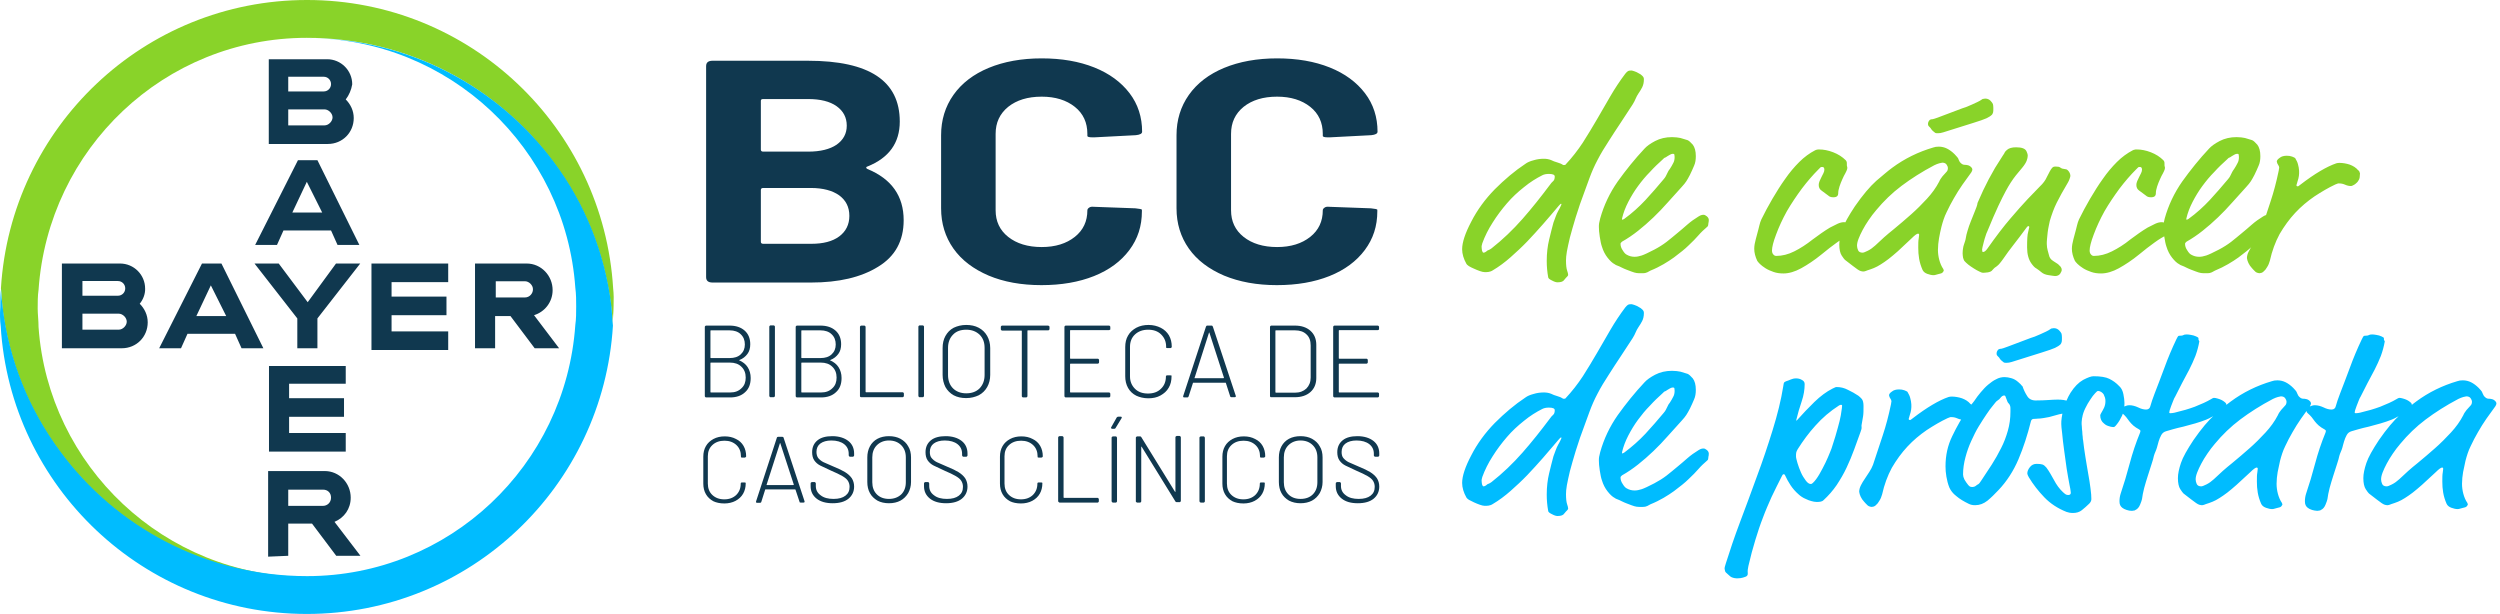 <svg width="509" height="125" viewBox="0 0 509 125" fill="none" xmlns="http://www.w3.org/2000/svg">
<path d="M54.591 113.336V95.906H66.123C69.072 95.906 71.405 98.371 71.405 101.32C71.405 103.609 70.084 105.413 68.104 106.25L73.385 113.16H68.456L63.526 106.602H58.685V113.16L54.591 113.336ZM67.399 101.32C67.399 100.352 66.739 99.692 65.771 99.692H58.685V102.993H65.771C66.607 102.993 67.399 102.332 67.399 101.32ZM70.392 74.516V78.125H58.861V81.074H70.04V84.859H58.861V88.16H70.392V91.945H54.767V74.516H70.392ZM28.447 61.84C29.415 62.808 30.075 64.128 30.075 65.625C30.075 68.574 27.787 70.906 24.794 70.906H12.602V53.653H24.442C27.259 53.653 29.547 55.942 29.547 58.758C29.591 59.903 29.107 61.047 28.447 61.84ZM16.783 67.121H24.177C25.014 67.121 25.806 66.285 25.806 65.493C25.806 64.656 24.97 63.864 24.177 63.864H16.783V67.121ZM16.783 60.211H24.002C24.838 60.211 25.498 59.551 25.498 58.715C25.498 57.878 24.838 57.218 24.002 57.218H16.783V60.211ZM42.928 58.098L39.979 64.348H46.053L42.928 58.098ZM53.623 70.906H49.178L47.857 67.957H38.174L36.854 70.906H32.408L41.123 53.653H45.084L53.623 70.906ZM106.88 57.262H100.938V60.563H106.88C107.848 60.563 108.508 59.727 108.508 58.935C108.553 58.098 107.716 57.262 106.88 57.262ZM103.931 64.348H100.806V70.906H96.713V53.653H107.232C110.181 53.653 112.514 56.118 112.514 59.067C112.514 61.531 110.885 63.512 108.729 64.172L113.834 70.906H108.861L103.931 64.348ZM91.255 53.653V57.438H79.723V60.387H90.903V64.172H79.723V67.473H91.255V71.258H75.63V53.653H91.255ZM68.412 53.653H73.341L64.626 64.832V70.906H60.533V64.832L51.818 53.653H56.748L62.646 61.531L68.412 53.653ZM62.47 37.016L59.521 43.266H65.595L62.47 37.016ZM73.165 49.868H68.72L67.399 46.919H57.716L56.396 49.868H51.95L60.665 32.614H64.626L73.165 49.868ZM70.392 20.246C71.361 21.215 72.021 22.535 72.021 24.031C72.021 26.98 69.732 29.313 66.739 29.313H54.723V12.06H66.607C69.424 12.06 71.713 14.348 71.713 17.165C71.537 18.266 71.052 19.41 70.392 20.246ZM58.685 25.528H66.079C66.915 25.528 67.707 24.692 67.707 23.899C67.707 23.063 66.871 22.271 66.079 22.271H58.685V25.528ZM58.685 18.618H65.903C66.739 18.618 67.399 17.957 67.399 17.121C67.399 16.285 66.739 15.625 65.903 15.625H58.685V18.618Z" fill="#10384F"/>
<path d="M124.838 58.715C122.857 25.968 95.745 0 62.514 0C29.283 0 2.171 25.968 0.19 58.715C0.366 60.035 0.366 61.356 0.498 62.676C1.818 73.547 5.912 83.583 12.162 91.945C23.517 107.394 41.783 117.43 62.47 117.43C33.509 117.43 9.829 94.894 7.848 66.593C7.848 65.273 7.672 63.953 7.672 62.808C7.672 61.664 7.672 60.167 7.848 59.023C9.829 30.238 33.509 7.702 62.47 7.702C83.201 7.702 101.466 17.738 112.778 33.187C119.028 41.593 123.121 51.629 124.442 62.456C124.618 63.776 124.75 64.921 124.75 66.241C124.75 64.921 124.926 63.6 124.926 62.28C124.97 61.047 124.97 59.903 124.838 58.715Z" fill="#89D329"/>
<path d="M0.146 66.461C2.126 99.032 29.239 125 62.47 125C95.7 125 122.813 99.032 124.794 66.285C124.618 64.965 124.618 63.645 124.486 62.324C123.165 51.453 119.072 41.417 112.822 33.055C101.466 17.738 83.2 7.747 62.514 7.747C91.475 7.747 115.155 30.282 117.135 58.583C117.311 59.903 117.311 61.224 117.311 62.368C117.311 63.512 117.311 65.009 117.135 66.153C115.155 94.762 91.475 117.298 62.514 117.298C41.959 117.298 23.517 107.262 12.206 91.814C5.956 83.407 1.862 73.372 0.542 62.544C0.366 61.224 0.234 60.079 0.234 58.759C0.058 59.903 0.058 61.224 0.058 62.544C-0.03 63.821 -0.03 65.141 0.146 66.461Z" fill="#00BCFF"/>
<path d="M259.98 58.053C264.033 58.053 267.602 57.436 270.686 56.203C273.769 54.969 276.148 53.207 277.866 50.916C279.585 48.625 280.422 46.026 280.422 43.03V42.722C280.422 42.59 279.981 42.502 279.1 42.413L270.641 42.105C270.201 42.061 269.893 42.105 269.672 42.281C269.452 42.413 269.32 42.634 269.32 42.81C269.32 45.057 268.483 46.863 266.765 48.229C265.047 49.594 262.8 50.299 260.024 50.299C257.205 50.299 254.914 49.594 253.196 48.229C251.478 46.863 250.641 45.057 250.641 42.81V27.259C250.641 24.968 251.478 23.162 253.196 21.752C254.914 20.386 257.161 19.681 260.024 19.681C262.8 19.681 265.047 20.386 266.765 21.752C268.483 23.118 269.32 24.968 269.32 27.259V27.655C269.32 27.876 269.672 27.964 270.421 27.964H270.73L279.188 27.523C280.025 27.435 280.466 27.215 280.466 26.818C280.466 23.867 279.629 21.223 277.91 18.977C276.192 16.73 273.813 14.968 270.73 13.734C267.646 12.501 264.077 11.884 260.024 11.884C255.927 11.884 252.315 12.545 249.231 13.822C246.147 15.1 243.724 16.95 242.05 19.329C240.376 21.708 239.539 24.439 239.539 27.523V42.413C239.539 45.497 240.376 48.229 242.05 50.608C243.724 52.987 246.147 54.793 249.231 56.114C252.315 57.392 255.883 58.053 259.98 58.053ZM212.049 58.053C216.102 58.053 219.67 57.436 222.754 56.203C225.838 54.969 228.217 53.207 229.935 50.916C231.653 48.625 232.49 46.026 232.49 43.03V42.722C232.49 42.59 232.05 42.502 231.169 42.413L222.71 42.105C222.27 42.061 221.961 42.105 221.741 42.281C221.521 42.413 221.389 42.634 221.389 42.81C221.389 45.057 220.552 46.863 218.833 48.229C217.115 49.594 214.869 50.299 212.093 50.299C209.274 50.299 206.983 49.594 205.265 48.229C203.547 46.863 202.709 45.057 202.709 42.81V27.259C202.709 24.968 203.547 23.162 205.265 21.752C206.983 20.386 209.23 19.681 212.093 19.681C214.869 19.681 217.115 20.386 218.833 21.752C220.552 23.118 221.389 24.968 221.389 27.259V27.655C221.389 27.876 221.741 27.964 222.49 27.964H222.798L231.257 27.523C232.094 27.435 232.534 27.215 232.534 26.818C232.534 23.867 231.697 21.223 229.979 18.977C228.261 16.73 225.882 14.968 222.798 13.734C219.715 12.501 216.146 11.884 212.093 11.884C207.996 11.884 204.384 12.545 201.3 13.822C198.216 15.1 195.793 16.95 194.119 19.329C192.445 21.708 191.608 24.439 191.608 27.523V42.413C191.608 45.497 192.445 48.229 194.119 50.608C195.793 52.987 198.216 54.793 201.3 56.114C204.34 57.392 207.908 58.053 212.049 58.053ZM165.175 49.639H155.395C155.087 49.639 154.91 49.506 154.91 49.242V38.669C154.91 38.405 155.087 38.272 155.395 38.272H165.087C167.554 38.272 169.492 38.801 170.858 39.77C172.224 40.783 172.929 42.149 172.929 43.955C172.929 45.718 172.224 47.127 170.858 48.141C169.492 49.154 167.598 49.639 165.175 49.639ZM155.395 20.166H164.558C167.025 20.166 168.964 20.651 170.329 21.62C171.695 22.589 172.4 23.911 172.4 25.585C172.4 27.215 171.695 28.492 170.329 29.462C168.964 30.387 167.025 30.871 164.558 30.871H155.395C155.087 30.871 154.91 30.739 154.91 30.475V20.518C154.91 20.254 155.087 20.166 155.395 20.166ZM176.585 33.911C180.991 32.149 183.193 29.109 183.193 24.748C183.193 16.465 176.982 12.368 164.514 12.368H145.086C144.205 12.368 143.765 12.721 143.765 13.47V56.423C143.765 57.172 144.205 57.524 145.086 57.524H165.131C170.77 57.524 175.308 56.467 178.788 54.308C182.268 52.194 183.986 49.022 183.986 44.837C183.986 39.902 181.519 36.422 176.585 34.396C176.409 34.307 176.365 34.219 176.365 34.087C176.365 33.999 176.453 33.955 176.585 33.911Z" fill="#10384F"/>
<path d="M276.457 102.46C277.822 102.46 278.924 102.152 279.673 101.535C280.422 100.918 280.818 100.081 280.818 99.068C280.818 98.407 280.642 97.834 280.333 97.35C279.981 96.865 279.54 96.469 278.968 96.116C278.395 95.764 277.646 95.411 276.677 95.015C275.752 94.618 275.047 94.31 274.562 94.09C274.122 93.87 273.769 93.561 273.505 93.253C273.241 92.944 273.153 92.504 273.153 92.019C273.153 91.27 273.417 90.698 273.946 90.301C274.474 89.905 275.223 89.684 276.192 89.684C277.294 89.684 278.175 89.949 278.792 90.433C279.408 90.918 279.717 91.579 279.717 92.372V92.724C279.717 92.768 279.717 92.856 279.805 92.9C279.849 92.944 279.893 92.989 279.981 92.989H280.554C280.598 92.989 280.686 92.988 280.73 92.9C280.774 92.856 280.818 92.812 280.818 92.724V92.328C280.818 91.27 280.422 90.389 279.629 89.772C278.836 89.156 277.734 88.803 276.369 88.803C275.091 88.803 274.078 89.068 273.373 89.64C272.668 90.213 272.271 91.006 272.271 92.063C272.271 92.724 272.404 93.297 272.712 93.737C273.02 94.178 273.417 94.53 273.946 94.795C274.474 95.059 275.223 95.411 276.192 95.852C277.117 96.249 277.866 96.601 278.395 96.909C278.924 97.218 279.32 97.526 279.54 97.879C279.761 98.231 279.893 98.627 279.893 99.112C279.893 99.905 279.629 100.478 279.056 100.918C278.483 101.359 277.69 101.579 276.633 101.579C275.531 101.579 274.65 101.359 273.99 100.83C273.329 100.346 273.02 99.729 273.02 98.936V98.407C273.02 98.363 272.976 98.275 272.932 98.231C272.888 98.187 272.844 98.143 272.756 98.143H272.227C272.183 98.143 272.095 98.187 272.051 98.231C272.007 98.275 271.963 98.319 271.963 98.407V98.98C271.963 100.037 272.36 100.874 273.197 101.535C273.99 102.152 275.047 102.46 276.457 102.46ZM264.782 101.579C263.769 101.579 262.932 101.271 262.315 100.654C261.698 100.037 261.39 99.2 261.39 98.187V93.121C261.39 92.107 261.698 91.27 262.315 90.654C262.932 90.037 263.769 89.684 264.782 89.684C265.795 89.684 266.632 89.993 267.293 90.654C267.91 91.27 268.218 92.107 268.218 93.121V98.187C268.218 99.2 267.91 100.037 267.293 100.654C266.677 101.271 265.839 101.579 264.782 101.579ZM264.782 102.46C265.663 102.46 266.456 102.284 267.117 101.932C267.778 101.579 268.307 101.05 268.703 100.39C269.055 99.729 269.276 98.98 269.276 98.143V93.121C269.276 92.284 269.1 91.491 268.703 90.874C268.351 90.213 267.822 89.728 267.117 89.332C266.456 88.98 265.663 88.803 264.782 88.803C263.901 88.803 263.108 88.98 262.447 89.332C261.786 89.684 261.258 90.213 260.905 90.874C260.553 91.535 260.377 92.284 260.377 93.121V98.143C260.377 98.98 260.553 99.773 260.905 100.39C261.258 101.05 261.786 101.535 262.447 101.932C263.152 102.284 263.901 102.46 264.782 102.46ZM253.152 102.504C253.989 102.504 254.782 102.328 255.443 101.976C256.103 101.623 256.632 101.139 256.985 100.522C257.337 99.905 257.513 99.2 257.513 98.407V98.319C257.513 98.275 257.425 98.231 257.293 98.231H256.72C256.588 98.231 256.5 98.319 256.5 98.451C256.5 99.42 256.192 100.169 255.575 100.786C254.958 101.359 254.165 101.667 253.152 101.667C252.139 101.667 251.346 101.359 250.729 100.786C250.112 100.213 249.804 99.42 249.804 98.451V92.9C249.804 91.931 250.112 91.182 250.729 90.609C251.346 90.037 252.139 89.728 253.196 89.728C254.209 89.728 255.002 90.037 255.619 90.609C256.236 91.182 256.544 91.975 256.544 92.9V93.032C256.544 93.121 256.632 93.165 256.764 93.165H257.337C257.381 93.165 257.469 93.121 257.513 93.077C257.557 93.032 257.601 92.988 257.601 92.9C257.601 92.107 257.425 91.403 257.073 90.786C256.72 90.169 256.192 89.684 255.531 89.376C254.87 89.023 254.121 88.847 253.24 88.847C252.359 88.847 251.61 89.023 250.949 89.376C250.288 89.728 249.76 90.213 249.407 90.83C249.055 91.447 248.879 92.151 248.879 92.989V98.451C248.879 99.288 249.055 99.993 249.407 100.61C249.76 101.227 250.288 101.711 250.949 102.064C251.522 102.328 252.271 102.504 253.152 102.504ZM244.473 102.328H245.046C245.09 102.328 245.178 102.328 245.222 102.24C245.266 102.196 245.31 102.152 245.31 102.064V89.112C245.31 89.068 245.266 88.98 245.222 88.935C245.178 88.891 245.134 88.847 245.046 88.847H244.473C244.429 88.847 244.341 88.891 244.297 88.935C244.253 88.98 244.209 89.024 244.209 89.112V102.064C244.209 102.108 244.253 102.196 244.297 102.24C244.385 102.284 244.429 102.328 244.473 102.328ZM231.521 102.328H232.094C232.138 102.328 232.226 102.328 232.27 102.24C232.314 102.196 232.358 102.152 232.358 102.064V91.006C232.358 90.962 232.358 90.962 232.402 90.918C232.446 90.918 232.446 90.918 232.446 90.962L239.319 102.108C239.363 102.196 239.451 102.24 239.583 102.24H240.156C240.2 102.24 240.288 102.24 240.332 102.152C240.376 102.108 240.42 102.064 240.42 101.976V89.024C240.42 88.98 240.376 88.891 240.332 88.847C240.288 88.803 240.244 88.759 240.156 88.759H239.583C239.539 88.759 239.451 88.803 239.407 88.847C239.363 88.891 239.319 88.935 239.319 89.024V100.081C239.319 100.125 239.319 100.125 239.275 100.169C239.231 100.169 239.231 100.169 239.231 100.125L232.358 88.98C232.314 88.891 232.226 88.847 232.094 88.847H231.521C231.477 88.847 231.389 88.891 231.345 88.935C231.301 88.98 231.257 89.024 231.257 89.112V102.064C231.257 102.108 231.257 102.196 231.345 102.24C231.433 102.284 231.477 102.328 231.521 102.328ZM226.411 87.305H226.851C226.983 87.305 227.072 87.261 227.116 87.173L228.349 85.147C228.393 85.059 228.393 84.971 228.393 84.927C228.349 84.882 228.305 84.838 228.217 84.838H227.688C227.556 84.838 227.468 84.882 227.38 84.971L226.235 86.997C226.19 87.085 226.19 87.129 226.235 87.173C226.279 87.261 226.323 87.305 226.411 87.305ZM226.587 102.328H227.16C227.204 102.328 227.292 102.328 227.336 102.24C227.38 102.196 227.424 102.152 227.424 102.064V89.112C227.424 89.068 227.38 88.98 227.336 88.935C227.292 88.891 227.248 88.847 227.16 88.847H226.587C226.543 88.847 226.455 88.891 226.411 88.935C226.367 88.98 226.323 89.024 226.323 89.112V102.064C226.323 102.108 226.367 102.196 226.411 102.24C226.499 102.284 226.543 102.328 226.587 102.328ZM215.75 102.328H223.459C223.503 102.328 223.591 102.328 223.635 102.24C223.679 102.196 223.723 102.152 223.723 102.064V101.623C223.723 101.579 223.679 101.491 223.635 101.447C223.591 101.403 223.547 101.359 223.459 101.359H216.631C216.587 101.359 216.543 101.315 216.543 101.271V89.068C216.543 89.024 216.499 88.935 216.454 88.891C216.41 88.847 216.366 88.803 216.278 88.803H215.706C215.661 88.803 215.573 88.847 215.529 88.891C215.485 88.935 215.441 88.98 215.441 89.068V102.02C215.441 102.064 215.441 102.152 215.529 102.196C215.617 102.284 215.661 102.328 215.75 102.328ZM207.864 102.504C208.701 102.504 209.494 102.328 210.155 101.976C210.815 101.623 211.344 101.139 211.697 100.522C212.049 99.905 212.225 99.2 212.225 98.407V98.319C212.225 98.275 212.137 98.231 212.005 98.231H211.432C211.3 98.231 211.212 98.319 211.212 98.451C211.212 99.42 210.904 100.169 210.287 100.786C209.67 101.359 208.877 101.667 207.864 101.667C206.851 101.667 206.058 101.359 205.441 100.786C204.824 100.213 204.516 99.42 204.516 98.451V92.9C204.516 91.931 204.824 91.182 205.441 90.609C206.058 90.037 206.851 89.728 207.908 89.728C208.921 89.728 209.714 90.037 210.331 90.609C210.948 91.182 211.256 91.975 211.256 92.9V93.032C211.256 93.121 211.344 93.165 211.476 93.165H212.049C212.093 93.165 212.181 93.121 212.225 93.077C212.269 93.032 212.313 92.988 212.313 92.9C212.313 92.107 212.137 91.403 211.785 90.786C211.432 90.169 210.904 89.684 210.243 89.376C209.582 89.023 208.833 88.847 207.952 88.847C207.071 88.847 206.322 89.023 205.661 89.376C205 89.728 204.472 90.213 204.119 90.83C203.767 91.447 203.591 92.151 203.591 92.989V98.451C203.591 99.288 203.767 99.993 204.119 100.61C204.472 101.227 205 101.711 205.661 102.064C206.19 102.328 206.983 102.504 207.864 102.504ZM192.621 102.46C193.987 102.46 195.088 102.152 195.837 101.535C196.586 100.918 196.982 100.081 196.982 99.068C196.982 98.407 196.806 97.834 196.498 97.35C196.145 96.865 195.705 96.469 195.132 96.116C194.559 95.764 193.81 95.411 192.841 95.015C191.916 94.618 191.211 94.31 190.727 94.09C190.286 93.87 189.934 93.561 189.669 93.253C189.405 92.944 189.317 92.504 189.317 92.019C189.317 91.27 189.581 90.698 190.11 90.301C190.639 89.905 191.387 89.684 192.357 89.684C193.458 89.684 194.339 89.949 194.956 90.433C195.573 90.918 195.881 91.579 195.881 92.372V92.724C195.881 92.768 195.925 92.856 195.969 92.9C196.013 92.944 196.057 92.989 196.145 92.989H196.718C196.762 92.989 196.85 92.988 196.894 92.9C196.938 92.856 196.982 92.812 196.982 92.724V92.328C196.982 91.27 196.586 90.389 195.793 89.772C195 89.156 193.899 88.803 192.533 88.803C191.255 88.803 190.242 89.068 189.537 89.64C188.832 90.213 188.436 91.006 188.436 92.063C188.436 92.724 188.568 93.297 188.876 93.737C189.185 94.178 189.581 94.53 190.11 94.795C190.639 95.059 191.387 95.411 192.357 95.852C193.282 96.249 194.031 96.601 194.559 96.909C195.088 97.218 195.485 97.526 195.705 97.879C195.925 98.231 196.057 98.627 196.057 99.112C196.057 99.905 195.793 100.478 195.22 100.918C194.647 101.359 193.855 101.579 192.797 101.579C191.696 101.579 190.815 101.359 190.154 100.83C189.493 100.346 189.185 99.729 189.185 98.936V98.407C189.185 98.363 189.141 98.275 189.097 98.231C189.053 98.187 189.009 98.143 188.92 98.143H188.392C188.348 98.143 188.26 98.187 188.216 98.231C188.171 98.275 188.127 98.319 188.127 98.407V98.98C188.127 100.037 188.524 100.874 189.361 101.535C190.154 102.152 191.255 102.46 192.621 102.46ZM180.991 101.579C179.977 101.579 179.14 101.271 178.524 100.654C177.907 100.037 177.598 99.2 177.598 98.187V93.121C177.598 92.107 177.907 91.27 178.524 90.654C179.14 90.037 179.977 89.684 180.991 89.684C182.004 89.684 182.841 89.993 183.502 90.654C184.118 91.27 184.427 92.107 184.427 93.121V98.187C184.427 99.2 184.118 100.037 183.502 100.654C182.841 101.271 182.004 101.579 180.991 101.579ZM180.991 102.46C181.872 102.46 182.665 102.284 183.325 101.932C183.986 101.579 184.515 101.05 184.911 100.39C185.264 99.729 185.484 98.98 185.484 98.143V93.121C185.484 92.284 185.308 91.491 184.911 90.874C184.559 90.213 184.03 89.728 183.325 89.332C182.665 88.98 181.872 88.803 180.991 88.803C180.11 88.803 179.317 88.98 178.656 89.332C177.995 89.684 177.466 90.213 177.114 90.874C176.761 91.535 176.585 92.284 176.585 93.121V98.143C176.585 98.98 176.761 99.773 177.114 100.39C177.466 101.05 177.995 101.535 178.656 101.932C179.317 102.284 180.11 102.46 180.991 102.46ZM169.536 102.46C170.902 102.46 172.004 102.152 172.752 101.535C173.501 100.918 173.898 100.081 173.898 99.068C173.898 98.407 173.722 97.834 173.413 97.35C173.061 96.865 172.62 96.469 172.048 96.116C171.475 95.764 170.726 95.411 169.757 95.015C168.832 94.618 168.127 94.31 167.642 94.09C167.202 93.87 166.849 93.561 166.585 93.253C166.365 92.944 166.232 92.504 166.232 92.019C166.232 91.27 166.497 90.698 167.025 90.301C167.554 89.905 168.303 89.684 169.272 89.684C170.373 89.684 171.255 89.949 171.871 90.433C172.488 90.918 172.796 91.579 172.796 92.372V92.724C172.796 92.768 172.841 92.856 172.885 92.9C172.929 92.944 172.973 92.989 173.061 92.989H173.634C173.678 92.989 173.766 92.988 173.81 92.9C173.854 92.856 173.898 92.812 173.898 92.724V92.328C173.898 91.27 173.501 90.389 172.708 89.772C171.915 89.156 170.814 88.803 169.448 88.803C168.171 88.803 167.158 89.068 166.453 89.64C165.748 90.213 165.351 91.006 165.351 92.063C165.351 92.724 165.483 93.297 165.792 93.737C166.1 94.178 166.497 94.53 167.025 94.795C167.554 95.059 168.303 95.411 169.272 95.852C170.197 96.249 170.946 96.601 171.475 96.909C172.004 97.218 172.4 97.526 172.62 97.879C172.841 98.231 172.973 98.627 172.973 99.112C172.973 99.905 172.708 100.478 172.136 100.918C171.563 101.359 170.77 101.579 169.713 101.579C168.611 101.579 167.73 101.359 167.069 100.83C166.409 100.346 166.1 99.729 166.1 98.936V98.407C166.1 98.363 166.056 98.275 166.012 98.231C165.968 98.187 165.924 98.143 165.836 98.143H165.307C165.263 98.143 165.175 98.187 165.131 98.231C165.087 98.275 165.043 98.319 165.043 98.407V98.98C165.043 100.037 165.439 100.874 166.276 101.535C167.069 102.152 168.171 102.46 169.536 102.46ZM156.1 98.627L158.787 90.257C158.787 90.213 158.831 90.213 158.831 90.213C158.875 90.213 158.875 90.213 158.875 90.257L161.607 98.627C161.607 98.671 161.607 98.671 161.607 98.716C161.607 98.716 161.563 98.76 161.519 98.76H156.144C156.1 98.76 156.1 98.76 156.056 98.716C156.1 98.671 156.1 98.671 156.1 98.627ZM163.016 102.328H163.589C163.721 102.328 163.809 102.284 163.809 102.152C163.809 102.108 163.809 102.064 163.809 102.064L159.536 89.112C159.492 88.98 159.404 88.935 159.272 88.935H158.435C158.303 88.935 158.214 88.98 158.17 89.112L153.941 102.064C153.897 102.152 153.941 102.24 153.941 102.284C153.985 102.328 154.029 102.372 154.117 102.372H154.734C154.866 102.372 154.954 102.328 154.998 102.196L155.791 99.685C155.791 99.641 155.836 99.641 155.88 99.641H161.871C161.915 99.641 161.915 99.641 161.959 99.685L162.796 102.196C162.796 102.284 162.884 102.328 163.016 102.328ZM147.465 102.504C148.302 102.504 149.095 102.328 149.756 101.976C150.417 101.623 150.945 101.139 151.298 100.522C151.65 99.905 151.827 99.2 151.827 98.407V98.319C151.827 98.275 151.738 98.231 151.606 98.231H151.034C150.901 98.231 150.813 98.319 150.813 98.451C150.813 99.42 150.505 100.169 149.888 100.786C149.271 101.359 148.478 101.667 147.465 101.667C146.452 101.667 145.659 101.359 145.042 100.786C144.425 100.213 144.117 99.42 144.117 98.451V92.9C144.117 91.931 144.425 91.182 145.042 90.609C145.659 90.037 146.452 89.728 147.509 89.728C148.522 89.728 149.315 90.037 149.932 90.609C150.549 91.182 150.857 91.975 150.857 92.9V93.032C150.857 93.121 150.945 93.165 151.078 93.165H151.65C151.694 93.165 151.783 93.121 151.827 93.077C151.871 93.032 151.915 92.988 151.915 92.9C151.915 92.107 151.738 91.403 151.386 90.786C151.034 90.169 150.505 89.684 149.844 89.376C149.183 89.023 148.434 88.847 147.553 88.847C146.672 88.847 145.923 89.023 145.262 89.376C144.602 89.728 144.073 90.213 143.721 90.83C143.368 91.447 143.192 92.151 143.192 92.989V98.451C143.192 99.288 143.368 99.993 143.721 100.61C144.073 101.227 144.602 101.711 145.262 102.064C145.835 102.328 146.584 102.504 147.465 102.504Z" fill="#10384F"/>
<path d="M280.774 67.04V66.556C280.774 66.468 280.73 66.424 280.686 66.379C280.642 66.335 280.598 66.291 280.51 66.291H271.699C271.611 66.291 271.567 66.335 271.523 66.379C271.479 66.424 271.435 66.468 271.435 66.556V80.653C271.435 80.741 271.479 80.785 271.523 80.829C271.567 80.873 271.611 80.917 271.699 80.917H280.51C280.598 80.917 280.642 80.873 280.686 80.829C280.73 80.785 280.774 80.741 280.774 80.653V80.168C280.774 80.08 280.73 80.036 280.686 79.992C280.642 79.948 280.598 79.904 280.51 79.904H272.668C272.624 79.904 272.58 79.86 272.58 79.816V74.133C272.58 74.089 272.624 74.045 272.668 74.045H278.219C278.307 74.045 278.351 74.001 278.395 73.957C278.439 73.913 278.483 73.869 278.483 73.781V73.296C278.483 73.208 278.439 73.164 278.395 73.12C278.351 73.076 278.307 73.032 278.219 73.032H272.668C272.624 73.032 272.58 72.988 272.58 72.944V67.305C272.58 67.26 272.624 67.216 272.668 67.216H280.51C280.598 67.216 280.642 67.172 280.686 67.128C280.73 67.172 280.774 67.084 280.774 67.04ZM259.672 79.816V67.349C259.672 67.305 259.716 67.26 259.76 67.26H263.681C264.65 67.26 265.443 67.525 266.016 68.098C266.589 68.626 266.853 69.375 266.853 70.344V76.864C266.853 77.79 266.545 78.538 265.972 79.111C265.399 79.64 264.65 79.948 263.681 79.948H259.76C259.716 79.904 259.672 79.904 259.672 79.816ZM258.835 80.873H263.637C264.959 80.873 266.016 80.521 266.809 79.816C267.602 79.111 267.998 78.142 267.998 76.953V70.212C267.998 69.023 267.602 68.053 266.809 67.349C266.016 66.644 264.959 66.291 263.637 66.291H258.835C258.747 66.291 258.703 66.335 258.659 66.379C258.615 66.424 258.571 66.468 258.571 66.556V80.653C258.571 80.741 258.615 80.785 258.659 80.829C258.703 80.873 258.747 80.873 258.835 80.873ZM243.24 76.864L246.147 67.745C246.147 67.701 246.191 67.701 246.191 67.701C246.191 67.701 246.235 67.701 246.235 67.745L249.187 76.864C249.187 76.909 249.187 76.909 249.187 76.953C249.187 76.953 249.143 76.997 249.099 76.997H243.24C243.196 76.997 243.196 76.997 243.152 76.953C243.24 76.909 243.24 76.909 243.24 76.864ZM250.729 80.873H251.39C251.522 80.873 251.61 80.829 251.61 80.697C251.61 80.653 251.61 80.609 251.61 80.609L246.94 66.512C246.896 66.379 246.808 66.291 246.676 66.291H245.795C245.663 66.291 245.575 66.379 245.531 66.512L240.905 80.609C240.861 80.697 240.905 80.785 240.905 80.829C240.949 80.873 240.993 80.917 241.081 80.917H241.742C241.874 80.917 241.962 80.829 242.006 80.697L242.887 77.966C242.887 77.922 242.931 77.922 242.975 77.922H249.495C249.54 77.922 249.584 77.922 249.584 77.966L250.465 80.697C250.509 80.829 250.597 80.873 250.729 80.873ZM233.812 81.094C234.737 81.094 235.574 80.917 236.279 80.521C236.984 80.124 237.557 79.64 237.953 78.935C238.35 78.274 238.526 77.481 238.526 76.6V76.512C238.526 76.424 238.438 76.424 238.262 76.424H237.645C237.469 76.424 237.381 76.512 237.381 76.644C237.381 77.701 237.028 78.538 236.367 79.155C235.706 79.816 234.825 80.124 233.724 80.124C232.623 80.124 231.742 79.816 231.081 79.155C230.42 78.494 230.067 77.657 230.067 76.644V70.609C230.067 69.551 230.42 68.714 231.081 68.098C231.742 67.481 232.623 67.128 233.768 67.128C234.869 67.128 235.75 67.437 236.411 68.098C237.072 68.758 237.425 69.551 237.425 70.609V70.741C237.425 70.829 237.513 70.873 237.689 70.873H238.306C238.394 70.873 238.438 70.829 238.482 70.785C238.526 70.741 238.57 70.697 238.57 70.609C238.57 69.728 238.394 68.979 237.997 68.274C237.601 67.613 237.028 67.084 236.323 66.732C235.618 66.379 234.781 66.159 233.856 66.159C232.931 66.159 232.094 66.335 231.345 66.732C230.64 67.128 230.067 67.613 229.671 68.318C229.274 68.979 229.098 69.772 229.098 70.653V76.6C229.098 77.481 229.274 78.274 229.671 78.979C230.067 79.684 230.64 80.213 231.345 80.565C232.006 80.873 232.843 81.094 233.812 81.094ZM226.059 67.04V66.556C226.059 66.468 226.014 66.424 225.97 66.379C225.926 66.335 225.882 66.291 225.794 66.291H216.983C216.895 66.291 216.851 66.335 216.807 66.379C216.763 66.424 216.719 66.468 216.719 66.556V80.653C216.719 80.741 216.763 80.785 216.807 80.829C216.851 80.873 216.895 80.917 216.983 80.917H225.794C225.882 80.917 225.926 80.873 225.97 80.829C226.014 80.785 226.059 80.741 226.059 80.653V80.168C226.059 80.08 226.014 80.036 225.97 79.992C225.926 79.948 225.882 79.904 225.794 79.904H217.953C217.908 79.904 217.864 79.86 217.864 79.816V74.133C217.864 74.089 217.908 74.045 217.953 74.045H223.503C223.591 74.045 223.636 74.001 223.68 73.957C223.724 73.913 223.768 73.869 223.768 73.781V73.296C223.768 73.208 223.724 73.164 223.68 73.12C223.636 73.076 223.591 73.032 223.503 73.032H217.953C217.908 73.032 217.864 72.988 217.864 72.944V67.305C217.864 67.26 217.908 67.216 217.953 67.216H225.794C225.882 67.216 225.926 67.172 225.97 67.128C226.014 67.172 226.059 67.084 226.059 67.04ZM213.371 66.291H204.031C203.943 66.291 203.899 66.335 203.855 66.379C203.811 66.424 203.767 66.468 203.767 66.556V67.04C203.767 67.128 203.811 67.172 203.855 67.216C203.899 67.26 203.943 67.305 204.031 67.305H207.952C207.996 67.305 208.04 67.349 208.04 67.393V80.653C208.04 80.741 208.084 80.785 208.128 80.829C208.172 80.873 208.216 80.917 208.305 80.917H208.921C209.009 80.917 209.053 80.873 209.098 80.829C209.142 80.785 209.186 80.741 209.186 80.653V67.349C209.186 67.305 209.23 67.26 209.274 67.26H213.415C213.503 67.26 213.547 67.216 213.591 67.172C213.635 67.128 213.679 67.084 213.679 66.996V66.556C213.679 66.468 213.635 66.424 213.591 66.379C213.503 66.335 213.459 66.291 213.371 66.291ZM196.718 80.08C195.617 80.08 194.692 79.728 194.031 79.067C193.37 78.406 193.018 77.481 193.018 76.336V70.829C193.018 69.728 193.37 68.802 194.031 68.142C194.692 67.437 195.617 67.128 196.718 67.128C197.864 67.128 198.745 67.481 199.45 68.142C200.155 68.847 200.463 69.728 200.463 70.829V76.336C200.463 77.481 200.11 78.362 199.45 79.067C198.745 79.772 197.82 80.08 196.718 80.08ZM196.718 81.05C197.687 81.05 198.524 80.829 199.273 80.477C200.022 80.08 200.595 79.508 200.992 78.803C201.388 78.098 201.608 77.261 201.608 76.336V70.873C201.608 69.948 201.388 69.111 200.992 68.406C200.595 67.701 200.022 67.128 199.273 66.732C198.524 66.335 197.687 66.159 196.718 66.159C195.749 66.159 194.912 66.379 194.163 66.732C193.414 67.128 192.886 67.701 192.489 68.406C192.093 69.111 191.916 69.948 191.916 70.873V76.336C191.916 77.261 192.137 78.098 192.489 78.803C192.886 79.508 193.458 80.08 194.163 80.477C194.912 80.873 195.749 81.05 196.718 81.05ZM187.247 80.873H187.863C187.951 80.873 187.995 80.829 188.04 80.785C188.084 80.741 188.128 80.697 188.128 80.609V66.512C188.128 66.424 188.084 66.379 188.04 66.335C187.995 66.291 187.951 66.247 187.863 66.247H187.247C187.158 66.247 187.114 66.291 187.07 66.335C187.026 66.379 186.982 66.424 186.982 66.512V80.609C186.982 80.697 187.026 80.741 187.07 80.785C187.114 80.873 187.158 80.873 187.247 80.873ZM175.396 80.873H183.766C183.854 80.873 183.898 80.829 183.942 80.785C183.987 80.741 184.031 80.697 184.031 80.609V80.124C184.031 80.036 183.987 79.992 183.942 79.948C183.898 79.904 183.854 79.86 183.766 79.86H176.321C176.277 79.86 176.233 79.816 176.233 79.772V66.556C176.233 66.468 176.189 66.424 176.145 66.379C176.101 66.335 176.057 66.291 175.969 66.291H175.352C175.264 66.291 175.22 66.335 175.176 66.379C175.132 66.424 175.088 66.468 175.088 66.556V80.653C175.088 80.741 175.132 80.785 175.176 80.829C175.264 80.873 175.352 80.873 175.396 80.873ZM167.202 79.904H163.237C163.193 79.904 163.149 79.86 163.149 79.816V73.913C163.149 73.869 163.193 73.825 163.237 73.825H167.114C168.083 73.825 168.876 74.089 169.449 74.662C170.021 75.19 170.33 75.939 170.33 76.864C170.33 77.79 170.065 78.494 169.493 79.023C168.876 79.64 168.127 79.904 167.202 79.904ZM163.237 67.26H167.07C167.995 67.26 168.788 67.525 169.316 68.053C169.889 68.582 170.153 69.287 170.153 70.124C170.153 70.961 169.889 71.622 169.316 72.151C168.744 72.679 167.995 72.9 167.07 72.9H163.237C163.193 72.9 163.149 72.856 163.149 72.811V67.349C163.149 67.305 163.193 67.26 163.237 67.26ZM169.052 73.296C169.757 73.032 170.286 72.591 170.682 72.062C171.079 71.534 171.255 70.873 171.255 70.08C171.255 68.891 170.858 67.965 170.109 67.305C169.36 66.644 168.347 66.291 167.026 66.291H162.268C162.18 66.291 162.136 66.335 162.091 66.379C162.047 66.424 162.003 66.468 162.003 66.556V80.653C162.003 80.741 162.047 80.785 162.091 80.829C162.136 80.873 162.18 80.917 162.268 80.917H167.158C168.435 80.917 169.449 80.565 170.197 79.86C170.99 79.155 171.343 78.186 171.343 76.953C171.343 76.115 171.123 75.367 170.726 74.75C170.33 74.133 169.757 73.692 168.964 73.34C169.008 73.34 169.008 73.34 169.052 73.296C169.008 73.296 169.008 73.296 169.052 73.296ZM156.893 80.873H157.51C157.598 80.873 157.642 80.829 157.686 80.785C157.73 80.741 157.774 80.697 157.774 80.609V66.512C157.774 66.424 157.73 66.379 157.686 66.335C157.642 66.291 157.598 66.247 157.51 66.247H156.893C156.805 66.247 156.761 66.291 156.717 66.335C156.673 66.379 156.629 66.424 156.629 66.512V80.609C156.629 80.697 156.673 80.741 156.717 80.785C156.761 80.873 156.849 80.873 156.893 80.873ZM148.699 79.904H144.734C144.69 79.904 144.646 79.86 144.646 79.816V73.913C144.646 73.869 144.69 73.825 144.734 73.825H148.611C149.58 73.825 150.373 74.089 150.946 74.662C151.518 75.19 151.827 75.939 151.827 76.864C151.827 77.79 151.562 78.494 150.99 79.023C150.373 79.64 149.624 79.904 148.699 79.904ZM144.734 67.26H148.567C149.492 67.26 150.285 67.525 150.814 68.053C151.386 68.582 151.651 69.287 151.651 70.124C151.651 70.961 151.386 71.622 150.814 72.151C150.241 72.679 149.492 72.9 148.567 72.9H144.734C144.69 72.9 144.646 72.856 144.646 72.811V67.349C144.646 67.305 144.69 67.26 144.734 67.26ZM150.549 73.296C151.254 73.032 151.783 72.591 152.179 72.062C152.576 71.534 152.752 70.873 152.752 70.08C152.752 68.891 152.355 67.965 151.607 67.305C150.858 66.644 149.844 66.291 148.523 66.291H143.765C143.677 66.291 143.633 66.335 143.589 66.379C143.545 66.424 143.5 66.468 143.5 66.556V80.653C143.5 80.741 143.545 80.785 143.589 80.829C143.633 80.873 143.677 80.917 143.765 80.917H148.655C149.932 80.917 150.946 80.565 151.695 79.86C152.488 79.155 152.84 78.186 152.84 76.953C152.84 76.115 152.62 75.367 152.223 74.75C151.827 74.133 151.254 73.692 150.461 73.34C150.505 73.34 150.505 73.34 150.549 73.296C150.505 73.296 150.505 73.296 150.549 73.296Z" fill="#10384F"/>
<path d="M505.099 79.463C504.923 79.287 504.791 79.111 504.658 78.979C504.174 78.494 503.645 78.098 503.117 77.833C502.588 77.569 502.015 77.437 501.442 77.437C501.002 77.437 500.65 77.481 500.297 77.613C497.301 78.494 494.482 79.86 491.927 81.754C491.134 82.327 490.076 83.252 488.711 84.397C487.389 85.587 485.935 87.305 484.349 89.596C483.072 91.534 482.191 93.076 481.794 94.266C481.398 95.455 481.177 96.468 481.177 97.35C481.177 98.363 481.354 99.112 481.662 99.596C481.97 100.081 482.191 100.345 482.323 100.477C482.94 100.962 483.468 101.358 483.865 101.667C484.261 101.975 484.614 102.24 484.878 102.416C485.142 102.592 485.363 102.724 485.539 102.768C485.715 102.812 485.891 102.856 486.023 102.856C486.112 102.856 486.244 102.856 486.376 102.812C486.508 102.768 486.684 102.724 486.86 102.636C487.301 102.504 487.786 102.328 488.226 102.151C488.667 101.975 489.151 101.711 489.636 101.402C490.121 101.094 490.649 100.742 491.222 100.301C491.795 99.861 492.411 99.332 493.116 98.715L495.936 96.116C496.552 95.499 496.993 95.191 497.213 95.191C497.345 95.191 497.434 95.279 497.434 95.455C497.434 95.543 497.39 95.763 497.345 96.204C497.257 96.645 497.257 97.261 497.257 98.054C497.257 98.803 497.301 99.552 497.434 100.301C497.566 101.05 497.786 101.799 498.138 102.592C498.315 102.944 498.623 103.209 499.108 103.385C499.592 103.561 499.989 103.649 500.385 103.649C500.561 103.649 500.738 103.605 500.87 103.561C501.046 103.517 501.178 103.473 501.354 103.429C501.795 103.341 502.103 103.253 502.236 103.077C502.368 102.9 502.456 102.768 502.456 102.724C502.456 102.68 502.412 102.548 502.368 102.416C501.971 101.843 501.707 101.182 501.531 100.521C501.354 99.861 501.266 99.156 501.266 98.495C501.266 97.702 501.354 96.909 501.487 96.116C501.663 95.323 501.795 94.574 501.971 93.825C502.236 92.812 502.544 91.799 503.029 90.829C503.469 89.86 503.998 88.891 504.526 87.966C505.055 87.041 505.628 86.116 506.244 85.234C506.861 84.353 507.478 83.516 508.051 82.723C508.183 82.503 508.271 82.327 508.271 82.151C508.271 82.063 508.227 81.93 508.183 81.842C507.963 81.534 507.698 81.358 507.39 81.27C507.081 81.181 506.861 81.181 506.729 81.181C506.465 81.181 506.2 81.093 505.98 80.873C505.76 80.697 505.584 80.433 505.496 80.168C505.363 79.816 505.275 79.64 505.099 79.463ZM503.029 81.093C503.205 81.358 503.293 81.578 503.293 81.754C503.293 82.107 503.205 82.371 503.029 82.547C502.764 82.811 502.456 83.164 502.191 83.472C501.927 83.825 501.663 84.177 501.531 84.53C500.87 85.807 500.033 86.953 499.02 88.054C498.006 89.155 496.949 90.213 495.804 91.226C494.658 92.239 493.425 93.296 492.191 94.31C490.913 95.323 489.68 96.424 488.491 97.57C488.006 98.01 487.521 98.363 486.993 98.627C486.508 98.891 486.112 99.023 485.935 99.023C485.451 99.023 485.142 98.847 485.01 98.539C484.878 98.231 484.79 97.922 484.79 97.614C484.79 97.217 484.878 96.777 485.098 96.204C485.319 95.631 485.583 95.059 485.935 94.398C486.288 93.737 486.684 93.076 487.169 92.371C487.653 91.666 488.138 91.006 488.711 90.345C490.209 88.539 491.927 86.865 493.865 85.411C495.804 83.957 498.006 82.547 500.517 81.225C500.87 81.049 501.222 80.917 501.531 80.829C501.883 80.741 502.059 80.697 502.147 80.697C502.544 80.697 502.852 80.829 503.029 81.093ZM485.363 69.067V68.846C485.363 68.758 485.186 68.626 484.878 68.494C484.57 68.362 484.217 68.23 483.821 68.185C483.424 68.097 483.116 68.097 482.896 68.097C482.631 68.097 482.411 68.141 482.279 68.23C482.147 68.318 481.838 68.362 481.442 68.362C481.354 68.362 481.266 68.406 481.222 68.45C481.177 68.494 481.045 68.714 480.869 69.067C479.944 71.005 479.151 72.899 478.446 74.838C477.741 76.776 477.036 78.538 476.42 80.168C476.023 81.181 475.759 82.019 475.583 82.635C475.494 83.12 475.186 83.384 474.701 83.384C474.217 83.384 473.688 83.252 473.071 82.944C472.499 82.679 471.882 82.503 471.309 82.503C471.045 82.503 470.869 82.547 470.737 82.591C470.604 82.635 470.428 82.723 470.252 82.767C470.032 82.856 469.9 82.988 469.767 83.076C469.679 83.164 469.591 83.296 469.591 83.472C469.591 83.56 469.591 83.648 469.635 83.781C469.635 83.913 469.723 84.001 469.855 84.133C470.164 84.397 470.428 84.662 470.648 84.926C470.869 85.234 471.089 85.499 471.309 85.807C471.53 86.072 471.794 86.38 472.102 86.644C472.411 86.909 472.807 87.173 473.292 87.437C473.468 87.525 473.556 87.657 473.556 87.746C473.556 87.79 473.512 87.922 473.468 88.098C472.631 90.124 471.926 92.239 471.353 94.398C470.781 96.556 470.164 98.627 469.503 100.565C469.415 100.83 469.371 101.094 469.327 101.358C469.283 101.667 469.283 101.887 469.283 102.107C469.283 102.68 469.459 103.077 469.855 103.385C470.076 103.561 470.34 103.693 470.737 103.825C471.089 103.914 471.441 104.002 471.75 104.002C471.838 104.002 471.97 104.002 472.146 103.958C472.323 103.958 472.455 103.914 472.543 103.825C472.939 103.649 473.248 103.297 473.468 102.768C473.688 102.24 473.82 101.843 473.864 101.623C473.953 100.962 474.085 100.213 474.305 99.376C474.525 98.539 474.79 97.702 475.054 96.865C475.318 96.028 475.583 95.279 475.803 94.53C476.067 93.781 476.199 93.208 476.287 92.812C476.376 92.547 476.464 92.239 476.596 91.975C476.728 91.71 476.816 91.402 476.904 91.138C476.992 90.741 477.124 90.345 477.257 89.86C477.389 89.42 477.565 88.979 477.785 88.583C478.006 88.186 478.314 87.922 478.799 87.79C479.063 87.701 479.547 87.569 480.164 87.393C480.781 87.217 481.486 87.041 482.279 86.865C483.072 86.644 483.865 86.424 484.702 86.204C485.539 85.939 486.288 85.719 486.905 85.455C487.345 85.278 487.698 85.102 487.918 84.97C488.138 84.838 488.579 84.618 489.283 84.353C489.856 84.089 490.297 83.825 490.605 83.428C490.869 83.076 491.046 82.723 491.046 82.371C491.046 82.239 490.958 82.063 490.737 81.886C490.561 81.71 490.297 81.578 490.076 81.446C489.812 81.314 489.548 81.225 489.239 81.137C488.931 81.049 488.711 81.005 488.491 81.005C488.402 81.005 488.182 81.093 487.918 81.27C487.037 81.798 485.935 82.283 484.614 82.811C483.292 83.296 482.059 83.648 480.913 83.913C480.649 84.001 480.385 84.045 480.12 84.089C479.856 84.133 479.68 84.133 479.636 84.133C479.503 84.133 479.415 84.089 479.415 83.957C479.415 83.913 479.459 83.781 479.503 83.516C479.592 83.252 479.68 82.988 479.812 82.635C479.944 82.283 480.076 81.975 480.208 81.622C480.34 81.27 480.473 80.961 480.649 80.697C481.089 79.816 481.53 78.935 482.014 78.01C482.499 77.084 482.984 76.203 483.468 75.278C483.953 74.353 484.349 73.428 484.746 72.459C485.098 71.49 485.363 70.52 485.539 69.507C485.363 69.243 485.363 69.111 485.363 69.067ZM467.344 79.463C467.168 79.287 467.036 79.111 466.904 78.979C466.419 78.494 465.891 78.098 465.362 77.833C464.833 77.569 464.261 77.437 463.688 77.437C463.247 77.437 462.895 77.481 462.542 77.613C459.547 78.494 456.727 79.86 454.172 81.754C453.379 82.327 452.322 83.252 450.956 84.397C449.634 85.587 448.181 87.305 446.595 89.596C445.317 91.534 444.436 93.076 444.04 94.266C443.643 95.455 443.423 96.468 443.423 97.35C443.423 98.363 443.599 99.112 443.907 99.596C444.216 100.081 444.436 100.345 444.568 100.477C445.185 100.962 445.714 101.358 446.11 101.667C446.507 101.975 446.859 102.24 447.123 102.416C447.388 102.592 447.608 102.724 447.784 102.768C447.96 102.812 448.137 102.856 448.269 102.856C448.357 102.856 448.489 102.856 448.621 102.812C448.753 102.768 448.93 102.724 449.106 102.636C449.546 102.504 450.031 102.328 450.472 102.151C450.912 101.975 451.397 101.711 451.881 101.402C452.366 101.094 452.895 100.742 453.467 100.301C454.04 99.861 454.657 99.332 455.362 98.715L458.181 96.116C458.798 95.499 459.238 95.191 459.459 95.191C459.591 95.191 459.679 95.279 459.679 95.455C459.679 95.543 459.635 95.763 459.591 96.204C459.503 96.645 459.503 97.261 459.503 98.054C459.503 98.803 459.547 99.552 459.679 100.301C459.811 101.05 460.031 101.799 460.384 102.592C460.56 102.944 460.868 103.209 461.353 103.385C461.838 103.561 462.234 103.649 462.631 103.649C462.807 103.649 462.983 103.605 463.115 103.561C463.291 103.517 463.424 103.473 463.6 103.429C464.04 103.341 464.349 103.253 464.481 103.077C464.613 102.9 464.701 102.768 464.701 102.724C464.701 102.68 464.657 102.548 464.613 102.416C464.216 101.843 463.952 101.182 463.776 100.521C463.6 99.861 463.512 99.156 463.512 98.495C463.512 97.702 463.6 96.909 463.732 96.116C463.908 95.323 464.04 94.574 464.216 93.825C464.481 92.812 464.789 91.799 465.274 90.829C465.714 89.86 466.243 88.891 466.772 87.966C467.3 87.041 467.873 86.116 468.49 85.234C469.107 84.353 469.723 83.516 470.296 82.723C470.428 82.503 470.516 82.327 470.516 82.151C470.516 82.063 470.472 81.93 470.428 81.842C470.208 81.534 469.944 81.358 469.635 81.27C469.327 81.181 469.107 81.181 468.974 81.181C468.71 81.181 468.446 81.093 468.225 80.873C468.005 80.697 467.829 80.433 467.741 80.168C467.609 79.816 467.521 79.64 467.344 79.463ZM465.274 81.093C465.45 81.358 465.538 81.578 465.538 81.754C465.538 82.107 465.45 82.371 465.274 82.547C465.009 82.811 464.701 83.164 464.437 83.472C464.172 83.825 463.908 84.177 463.776 84.53C463.115 85.807 462.278 86.953 461.265 88.054C460.252 89.155 459.194 90.213 458.049 91.226C456.903 92.239 455.67 93.296 454.436 94.31C453.159 95.323 451.925 96.424 450.736 97.57C450.251 98.01 449.767 98.363 449.238 98.627C448.709 98.891 448.357 99.023 448.181 99.023C447.696 99.023 447.388 98.847 447.256 98.539C447.123 98.231 447.035 97.922 447.035 97.614C447.035 97.217 447.123 96.777 447.344 96.204C447.564 95.631 447.828 95.059 448.181 94.398C448.533 93.737 448.93 93.076 449.414 92.371C449.899 91.666 450.383 91.006 450.956 90.345C452.454 88.539 454.172 86.865 456.111 85.411C458.049 83.957 460.252 82.547 462.763 81.225C463.115 81.049 463.468 80.917 463.776 80.829C464.128 80.741 464.305 80.697 464.393 80.697C464.789 80.697 465.098 80.829 465.274 81.093ZM447.608 69.067V68.846C447.608 68.758 447.432 68.626 447.123 68.494C446.815 68.362 446.463 68.23 446.066 68.185C445.67 68.097 445.361 68.097 445.141 68.097C444.877 68.097 444.656 68.141 444.524 68.23C444.392 68.318 444.084 68.362 443.687 68.362C443.599 68.362 443.511 68.406 443.467 68.45C443.423 68.494 443.291 68.714 443.114 69.067C442.189 71.005 441.396 72.899 440.691 74.838C439.987 76.776 439.282 78.538 438.665 80.168C438.268 81.181 438.004 82.019 437.828 82.635C437.74 83.12 437.431 83.384 436.947 83.384C436.462 83.384 435.934 83.252 435.317 82.944C434.744 82.679 434.127 82.503 433.555 82.503C433.29 82.503 433.114 82.547 432.982 82.591C432.85 82.635 432.673 82.723 432.497 82.767C432.277 82.856 432.145 82.988 432.013 83.076C431.925 83.164 431.836 83.296 431.836 83.472C431.836 83.56 431.837 83.648 431.881 83.781C431.881 83.913 431.969 84.001 432.101 84.133C432.409 84.397 432.674 84.662 432.894 84.926C433.114 85.234 433.334 85.499 433.555 85.807C433.775 86.072 434.039 86.38 434.348 86.644C434.656 86.909 435.052 87.173 435.537 87.437C435.713 87.525 435.801 87.657 435.801 87.746C435.801 87.79 435.757 87.922 435.713 88.098C434.876 90.124 434.171 92.239 433.599 94.398C433.026 96.556 432.409 98.627 431.748 100.565C431.66 100.83 431.616 101.094 431.572 101.358C431.528 101.667 431.528 101.887 431.528 102.107C431.528 102.68 431.704 103.077 432.101 103.385C432.321 103.561 432.585 103.693 432.982 103.825C433.378 103.958 433.687 104.002 433.995 104.002C434.083 104.002 434.215 104.002 434.392 103.958C434.568 103.958 434.7 103.914 434.788 103.825C435.185 103.649 435.493 103.297 435.713 102.768C435.934 102.24 436.066 101.843 436.11 101.623C436.198 100.962 436.33 100.213 436.55 99.376C436.771 98.539 437.035 97.702 437.299 96.865C437.564 96.028 437.828 95.279 438.048 94.53C438.313 93.781 438.445 93.208 438.533 92.812C438.621 92.547 438.709 92.239 438.841 91.975C438.973 91.71 439.061 91.402 439.15 91.138C439.238 90.741 439.37 90.345 439.502 89.86C439.634 89.42 439.81 88.979 440.031 88.583C440.251 88.186 440.559 87.922 441.044 87.79C441.308 87.701 441.793 87.569 442.41 87.393C443.026 87.217 443.731 87.041 444.524 86.865C445.317 86.644 446.11 86.424 446.947 86.204C447.784 85.939 448.533 85.719 449.15 85.455C449.59 85.278 449.943 85.102 450.163 84.97C450.383 84.838 450.824 84.618 451.529 84.353C452.102 84.089 452.542 83.825 452.85 83.428C453.115 83.076 453.291 82.723 453.291 82.371C453.291 82.239 453.203 82.063 452.983 81.886C452.806 81.71 452.542 81.578 452.322 81.446C452.057 81.314 451.793 81.225 451.485 81.137C451.176 81.049 450.956 81.005 450.736 81.005C450.648 81.005 450.427 81.093 450.163 81.27C449.282 81.798 448.181 82.283 446.859 82.811C445.537 83.296 444.304 83.648 443.158 83.913C442.894 84.001 442.63 84.045 442.365 84.089C442.101 84.133 441.925 84.133 441.881 84.133C441.749 84.133 441.661 84.089 441.661 83.957C441.661 83.913 441.705 83.781 441.749 83.516C441.837 83.252 441.925 82.988 442.057 82.635C442.189 82.283 442.321 81.975 442.454 81.622C442.586 81.27 442.718 80.961 442.894 80.697C443.335 79.816 443.775 78.935 444.26 78.01C444.744 77.084 445.229 76.203 445.714 75.278C446.198 74.353 446.595 73.428 446.991 72.459C447.344 71.49 447.608 70.52 447.784 69.507C447.608 69.243 447.608 69.111 447.608 69.067ZM429.458 77.129C428.753 76.776 427.651 76.6 426.242 76.6C425.757 76.6 425.052 76.864 424.127 77.349C423.202 77.877 422.365 78.714 421.572 79.948C421.263 80.433 420.999 80.961 420.735 81.578C420.47 82.195 420.294 82.767 420.118 83.34C419.942 83.913 419.854 84.486 419.766 85.014C419.677 85.543 419.677 85.983 419.677 86.336C419.677 86.6 419.722 87.261 419.854 88.23C419.942 89.243 420.074 90.345 420.25 91.622C420.426 92.9 420.603 94.178 420.779 95.455C420.999 96.733 421.175 97.834 421.352 98.715C421.484 99.376 421.572 99.772 421.572 99.949C421.572 100.125 421.616 100.257 421.616 100.345C421.616 100.61 421.44 100.786 421.087 100.786C420.955 100.786 420.823 100.742 420.647 100.698C420.515 100.609 420.294 100.477 420.03 100.213C419.633 99.861 419.325 99.464 419.017 99.068C418.708 98.627 418.444 98.231 418.224 97.79C417.959 97.35 417.739 96.909 417.475 96.468C417.21 96.028 416.946 95.587 416.638 95.191C416.373 94.882 416.109 94.662 415.845 94.574C415.58 94.486 415.184 94.442 414.655 94.442C414.083 94.442 413.642 94.662 413.29 95.103C412.937 95.543 412.761 95.984 412.761 96.38C412.761 96.468 412.805 96.556 412.849 96.733C412.937 96.909 412.981 97.041 413.069 97.173C413.95 98.627 415.008 99.993 416.241 101.27C417.475 102.548 418.973 103.517 420.735 104.222C421.087 104.354 421.528 104.442 422.056 104.442C422.761 104.442 423.378 104.266 423.863 103.87C424.347 103.473 424.876 103.032 425.36 102.548C425.625 102.284 425.801 101.975 425.801 101.623C425.801 101.094 425.757 100.345 425.625 99.42C425.493 98.495 425.36 97.438 425.14 96.336C424.964 95.235 424.744 94.089 424.567 92.9C424.391 91.71 424.215 90.653 424.127 89.684C424.083 89.508 424.039 89.243 424.039 88.935C423.995 88.583 423.951 88.274 423.951 87.878C423.907 87.525 423.863 87.173 423.863 86.865C423.819 86.556 423.819 86.38 423.819 86.336C423.819 86.028 423.819 85.763 423.863 85.543C423.863 85.323 423.907 85.146 423.951 84.97C424.039 84.397 424.259 83.737 424.567 83.12C424.876 82.459 425.228 81.886 425.581 81.358C425.933 80.829 426.242 80.388 426.55 80.08C426.858 79.728 427.035 79.596 427.167 79.596C427.387 79.596 427.607 79.684 427.828 79.816C428.048 79.992 428.224 80.124 428.312 80.3C428.4 80.477 428.488 80.697 428.576 80.961C428.665 81.225 428.665 81.49 428.665 81.71C428.665 82.151 428.576 82.591 428.4 82.988C428.224 83.384 428.004 83.737 427.783 84.133C427.695 84.309 427.607 84.442 427.607 84.574C427.607 85.278 427.872 85.851 428.4 86.248C428.576 86.424 428.841 86.6 429.237 86.732C429.634 86.865 429.942 86.953 430.251 86.953C430.383 86.953 430.515 86.909 430.559 86.865C430.647 86.82 430.779 86.644 430.999 86.38C431.396 85.895 431.748 85.278 432.057 84.618C432.365 83.957 432.541 83.076 432.541 82.063C432.541 81.534 432.453 80.917 432.321 80.256C432.189 79.596 431.925 79.023 431.528 78.67C430.823 77.921 430.162 77.481 429.458 77.129ZM413.466 68.802L408.796 70.564C408.047 70.829 407.607 71.005 407.474 71.005C407.386 71.005 407.298 71.005 407.122 71.049C406.946 71.093 406.858 71.137 406.77 71.269C406.593 71.49 406.505 71.71 406.505 72.018C406.505 72.194 406.549 72.326 406.681 72.459C406.769 72.547 406.814 72.591 406.902 72.679C406.99 72.767 407.078 72.855 407.166 73.031C407.342 73.296 407.607 73.516 407.959 73.78C408.091 73.868 408.311 73.868 408.532 73.868C408.84 73.868 409.192 73.824 409.589 73.692L415.757 71.754C417.034 71.357 417.915 71.049 418.4 70.829C418.884 70.608 419.281 70.344 419.545 70.08C419.633 69.948 419.722 69.771 419.766 69.595C419.81 69.419 419.81 69.111 419.81 68.714C419.81 68.362 419.766 68.097 419.721 67.921C419.633 67.745 419.501 67.525 419.237 67.26C418.973 66.996 418.62 66.82 418.224 66.82C418.136 66.82 418.003 66.82 417.827 66.864C417.651 66.864 417.563 66.908 417.475 66.996C417.21 67.172 416.946 67.348 416.55 67.525C416.197 67.701 415.801 67.877 415.404 68.053C415.008 68.23 414.611 68.406 414.259 68.538C413.994 68.626 413.686 68.714 413.466 68.802ZM411.395 78.23C411.307 78.142 411.131 77.966 410.911 77.789C410.47 77.393 409.985 77.129 409.501 76.996C409.016 76.864 408.576 76.776 408.135 76.776C407.562 76.776 406.946 76.908 406.417 77.217C405.844 77.481 405.316 77.877 404.787 78.318C404.258 78.758 403.774 79.287 403.289 79.86C402.805 80.433 402.364 81.005 401.968 81.622C401.835 81.798 401.703 81.93 401.659 82.019C401.571 82.107 401.527 82.195 401.439 82.283C401.351 82.371 401.263 82.459 401.131 82.591C401.042 82.723 400.866 82.9 400.69 83.208C399.456 85.014 398.399 86.865 397.474 88.803C396.549 90.697 396.108 92.724 396.108 94.927C396.108 95.587 396.152 96.292 396.285 97.041C396.417 97.79 396.593 98.539 396.901 99.288C397.166 99.861 397.606 100.477 398.311 101.006C398.972 101.579 399.853 102.107 400.866 102.592C401.219 102.768 401.615 102.856 402.144 102.856C403.069 102.856 403.862 102.548 404.655 101.931C405.404 101.314 406.153 100.565 406.902 99.772C408.576 98.01 409.941 95.896 410.955 93.517C411.968 91.138 412.805 88.539 413.51 85.719C413.598 85.455 413.774 85.278 414.127 85.278C414.303 85.278 414.567 85.278 414.875 85.234C415.228 85.234 415.624 85.19 416.153 85.102C416.858 85.014 417.563 84.838 418.268 84.618C418.973 84.397 419.589 84.265 420.118 84.177C420.338 84.133 420.47 84.089 420.514 84.045C420.559 84.001 420.647 83.913 420.691 83.869C420.735 83.781 420.823 83.737 420.999 83.693C421.175 83.648 421.307 83.56 421.484 83.472C421.66 83.384 421.836 83.296 421.968 83.164C422.1 83.076 422.189 82.9 422.189 82.723C422.189 82.283 421.836 81.975 421.175 81.71C420.514 81.446 419.766 81.358 418.929 81.358C418.356 81.358 417.695 81.402 417.034 81.446C416.373 81.49 415.492 81.534 414.435 81.534C413.686 81.534 413.069 81.225 412.717 80.609C412.32 79.992 412.012 79.331 411.792 78.67C411.571 78.494 411.483 78.318 411.395 78.23ZM409.148 82.371C409.192 82.459 409.237 82.547 409.281 82.723C409.325 82.856 409.325 83.076 409.325 83.296V83.825C409.325 85.19 409.148 86.468 408.796 87.701C408.444 88.935 408.003 90.124 407.43 91.226C406.858 92.371 406.241 93.473 405.536 94.574C404.831 95.675 404.126 96.733 403.421 97.79C403.201 98.098 403.069 98.319 402.981 98.407C402.893 98.495 402.761 98.627 402.54 98.715C402.452 98.803 402.32 98.891 402.188 98.98C402.056 99.068 401.835 99.156 401.571 99.156C401.351 99.156 401.219 99.112 401.086 99.068C400.822 98.891 400.602 98.627 400.338 98.231C400.073 97.834 399.897 97.57 399.853 97.35C399.765 97.173 399.721 97.041 399.721 96.909C399.721 96.777 399.677 96.689 399.677 96.6C399.677 95.455 399.853 94.266 400.161 93.12C400.47 91.931 400.866 90.829 401.351 89.772C401.835 88.715 402.32 87.701 402.893 86.776C403.465 85.851 403.994 85.014 404.479 84.309C404.963 83.605 405.36 83.032 405.712 82.635C406.065 82.195 406.241 81.975 406.241 81.975C406.373 81.798 406.549 81.622 406.77 81.49C406.99 81.358 407.122 81.225 407.254 81.049C407.518 80.697 407.783 80.521 408.047 80.521C408.179 80.521 408.311 80.609 408.355 80.829C408.444 81.049 408.488 81.225 408.576 81.402C408.62 81.49 408.664 81.622 408.708 81.754C408.752 81.886 408.84 82.019 409.016 82.195C409.06 82.239 409.104 82.283 409.148 82.371ZM387.738 79.463C387.386 79.331 387.033 79.287 386.637 79.287C386.064 79.287 385.535 79.419 385.183 79.728C384.786 79.992 384.61 80.256 384.61 80.477C384.654 80.741 384.742 80.961 384.874 81.137C385.007 81.314 385.095 81.534 385.095 81.666C385.095 81.754 385.095 81.842 385.051 81.975C385.051 82.107 385.007 82.283 384.963 82.503C384.522 84.618 383.993 86.644 383.333 88.627C382.672 90.609 382.011 92.592 381.35 94.618C381.174 95.103 380.91 95.587 380.601 96.072C380.293 96.556 379.984 96.997 379.676 97.482C379.368 97.922 379.103 98.363 378.883 98.803C378.663 99.244 378.531 99.684 378.531 100.125C378.575 100.433 378.663 100.786 378.839 101.138C379.015 101.491 379.235 101.843 379.5 102.107C379.676 102.328 379.896 102.548 380.117 102.768C380.337 103.032 380.645 103.165 381.086 103.209C381.174 103.209 381.35 103.165 381.526 103.121C381.703 103.032 381.879 102.944 382.011 102.768C382.187 102.636 382.407 102.372 382.628 101.975C382.892 101.579 383.068 101.138 383.2 100.654C383.641 98.671 384.302 96.865 385.183 95.235C386.108 93.649 387.165 92.195 388.355 90.918C389.544 89.64 390.866 88.539 392.276 87.569C393.685 86.644 395.095 85.807 396.505 85.146C396.901 84.97 397.166 84.882 397.342 84.926C397.738 84.926 398.135 85.014 398.531 85.19C398.928 85.367 399.324 85.455 399.721 85.455C399.809 85.455 399.985 85.411 400.205 85.278C400.426 85.19 400.646 85.014 400.822 84.838C401.042 84.662 401.219 84.397 401.351 84.133C401.483 83.869 401.527 83.516 401.527 83.12C401.571 83.032 401.571 82.856 401.483 82.679C401.439 82.503 401.351 82.327 401.175 82.239C400.734 81.71 400.161 81.358 399.456 81.093C398.796 80.873 398.047 80.741 397.342 80.741C397.122 80.741 396.901 80.785 396.725 80.829C394.787 81.49 392.32 82.944 389.456 85.146C389.104 85.455 388.883 85.587 388.795 85.499C388.707 85.499 388.619 85.455 388.619 85.323C388.619 85.234 388.619 85.19 388.663 85.102C388.707 85.014 388.751 84.794 388.839 84.486C389.104 83.737 389.192 83.032 389.148 82.327C389.104 81.886 389.06 81.446 388.927 81.049C388.839 80.653 388.619 80.212 388.355 79.772C388.311 79.728 388.09 79.596 387.738 79.463ZM366.856 77.349C366.504 77.129 366.107 77.04 365.667 77.04C365.27 77.04 364.918 77.129 364.609 77.261C364.301 77.393 363.993 77.525 363.684 77.613C363.508 77.701 363.376 77.745 363.288 77.833C363.2 77.921 363.112 78.186 363.067 78.67C362.627 81.446 361.878 84.442 360.909 87.569C359.94 90.697 358.882 93.869 357.693 97.041C356.547 100.213 355.402 103.297 354.257 106.337C353.111 109.376 352.186 112.152 351.393 114.663C351.305 115.015 351.217 115.28 351.173 115.412C351.129 115.588 351.129 115.72 351.129 115.808C351.173 116.205 351.261 116.425 351.393 116.557C351.525 116.689 351.701 116.822 351.878 116.998C352.142 117.262 352.406 117.482 352.671 117.57C352.935 117.659 353.199 117.747 353.508 117.747C353.772 117.747 354.08 117.747 354.389 117.703C354.697 117.659 355.006 117.57 355.358 117.438C355.754 117.306 355.887 117.042 355.843 116.645C355.798 116.249 355.843 115.808 355.975 115.236C356.415 113.297 356.9 111.535 357.384 109.949C357.869 108.363 358.354 106.865 358.926 105.411C359.455 103.958 360.072 102.592 360.689 101.182C361.349 99.817 362.054 98.363 362.847 96.821C362.935 96.645 363.023 96.556 363.156 96.556C363.288 96.556 363.42 96.645 363.464 96.821C363.772 97.482 364.125 98.142 364.565 98.803C365.006 99.464 365.535 100.081 366.195 100.654C366.328 100.786 366.548 100.962 366.812 101.138C367.076 101.314 367.385 101.491 367.737 101.623C368.09 101.799 368.442 101.931 368.795 102.019C369.147 102.107 369.455 102.195 369.808 102.195C370.072 102.195 370.292 102.195 370.601 102.151C370.865 102.107 371.085 102.019 371.262 101.843C372.275 100.918 373.156 99.905 373.949 98.759C374.698 97.614 375.403 96.424 375.975 95.191C376.548 93.957 377.077 92.724 377.517 91.49C377.958 90.257 378.398 89.067 378.795 87.966C378.971 87.525 379.059 87.173 379.015 86.953C378.971 86.732 379.015 86.512 379.059 86.292C379.147 85.807 379.235 85.278 379.324 84.75C379.412 84.221 379.412 83.516 379.412 82.635C379.412 81.975 379.28 81.49 379.059 81.225C378.839 80.961 378.575 80.741 378.354 80.565C377.694 80.124 376.989 79.728 376.24 79.375C375.491 78.979 374.742 78.802 373.949 78.802C373.861 78.802 373.773 78.802 373.685 78.847C373.596 78.891 373.376 78.979 373.112 79.111C371.878 79.728 370.645 80.653 369.411 81.842C368.178 83.032 366.988 84.309 365.799 85.631C365.711 85.631 365.711 85.587 365.711 85.543C366.019 84.265 366.372 83.032 366.812 81.754C367.253 80.477 367.429 79.287 367.429 78.186C367.429 77.789 367.209 77.525 366.856 77.349ZM374.83 82.415C374.962 82.415 375.05 82.459 375.05 82.591C375.05 82.635 375.05 82.811 375.006 83.12C374.962 83.428 374.874 83.913 374.786 84.574C374.654 85.234 374.478 86.116 374.169 87.129C373.905 88.186 373.508 89.42 373.024 90.918C372.98 91.094 372.848 91.49 372.583 92.107C372.319 92.724 372.055 93.429 371.658 94.222C371.262 95.015 370.865 95.808 370.425 96.556C369.984 97.305 369.543 97.922 369.103 98.319C368.971 98.451 368.839 98.539 368.662 98.539C368.354 98.539 368.002 98.319 367.649 97.834C367.297 97.35 366.944 96.821 366.68 96.204C366.416 95.587 366.151 94.927 365.975 94.31C365.799 93.693 365.667 93.208 365.667 92.944C365.667 92.592 365.667 92.327 365.711 92.151C365.755 91.975 365.843 91.71 366.019 91.446C367.076 89.772 368.266 88.142 369.632 86.644C370.997 85.102 372.583 83.737 374.434 82.547C374.61 82.459 374.742 82.415 374.83 82.415ZM340.82 99.993C342.053 99.068 343.067 98.275 343.816 97.526C344.609 96.777 345.269 96.116 345.798 95.499C346.327 94.882 346.944 94.31 347.56 93.781C347.692 93.693 347.781 93.561 347.781 93.429C347.781 93.296 347.825 93.164 347.825 93.076C347.825 92.988 347.825 92.944 347.869 92.856C347.869 92.768 347.913 92.636 347.913 92.371C347.913 92.107 347.781 91.843 347.516 91.622C347.252 91.402 347.032 91.314 346.855 91.314C346.767 91.314 346.635 91.314 346.459 91.358C346.283 91.402 346.062 91.49 345.798 91.666C345.005 92.151 344.256 92.68 343.551 93.296C342.846 93.913 342.186 94.486 341.481 95.059C340.776 95.631 340.071 96.248 339.322 96.821C338.573 97.394 337.736 97.922 336.811 98.407C335.622 99.023 334.785 99.42 334.256 99.596C333.727 99.772 333.243 99.861 332.802 99.861C332.229 99.861 331.701 99.728 331.172 99.42C330.908 99.288 330.643 98.98 330.379 98.539C330.071 98.098 329.939 97.658 329.939 97.217C329.939 97.085 330.027 96.953 330.247 96.777C331.348 96.16 332.45 95.411 333.507 94.574C334.564 93.737 335.622 92.812 336.635 91.843C337.648 90.874 338.617 89.86 339.586 88.759C340.556 87.701 341.481 86.644 342.406 85.631C342.802 85.19 343.111 84.838 343.331 84.486C343.551 84.133 343.816 83.693 344.08 83.164C344.388 82.547 344.653 81.93 344.917 81.314C345.181 80.741 345.269 80.08 345.269 79.375C345.269 78.318 345.049 77.569 344.653 77.04C344.212 76.556 343.904 76.247 343.595 76.115C343.067 75.939 342.582 75.807 342.142 75.675C341.701 75.587 341.128 75.499 340.423 75.499C339.146 75.499 338.001 75.763 336.987 76.291C335.974 76.82 335.269 77.349 334.829 77.833C332.846 79.948 331.04 82.195 329.366 84.53C327.736 86.865 326.546 89.376 325.797 92.063C325.709 92.459 325.621 92.768 325.577 93.032C325.533 93.296 325.533 93.561 325.533 93.781C325.533 94.266 325.577 94.927 325.709 95.763C325.841 96.6 325.974 97.305 326.15 97.79C326.414 98.671 326.811 99.42 327.295 100.037C327.78 100.654 328.264 101.138 328.793 101.402C328.881 101.491 329.057 101.579 329.322 101.667C329.586 101.755 329.85 101.887 330.203 102.063C330.555 102.24 330.864 102.372 331.216 102.504C331.569 102.636 331.877 102.768 332.141 102.856C332.582 103.032 332.934 103.121 333.199 103.165C333.507 103.209 333.815 103.209 334.124 103.209C334.476 103.209 334.74 103.209 334.961 103.165C335.181 103.121 335.533 102.988 336.018 102.68C338 101.887 339.586 100.874 340.82 99.993ZM339.586 82.591C339.498 82.767 339.454 82.9 339.366 83.032C339.278 83.164 339.234 83.34 339.146 83.472C339.058 83.648 338.926 83.825 338.705 84.089C337.516 85.543 336.282 86.909 335.005 88.318C333.727 89.684 332.273 90.962 330.687 92.151C330.511 92.239 330.379 92.327 330.335 92.327C330.247 92.327 330.247 92.239 330.247 92.063C330.511 90.918 330.952 89.772 331.524 88.671C332.097 87.569 332.758 86.468 333.507 85.455C334.256 84.442 335.049 83.472 335.93 82.591C336.767 81.666 337.648 80.829 338.485 80.08C338.749 79.816 338.882 79.684 338.97 79.684C339.058 79.684 339.234 79.552 339.498 79.375C339.675 79.287 339.851 79.155 340.027 79.067C340.203 78.979 340.379 78.891 340.6 78.891C340.776 78.891 340.864 78.935 340.908 79.067C340.908 79.155 340.952 79.331 340.952 79.552C340.952 80.036 340.864 80.477 340.644 80.829C340.468 81.181 340.247 81.578 339.983 81.975C339.763 82.239 339.631 82.459 339.586 82.591ZM334.388 63.031C334.168 62.811 333.947 62.635 333.639 62.502C333.375 62.326 333.066 62.194 332.802 62.106C332.538 62.018 332.273 61.93 332.141 61.93C331.789 61.93 331.569 61.974 331.392 62.106C331.26 62.194 331.084 62.37 330.908 62.59C329.806 64.044 328.793 65.586 327.868 67.172C326.943 68.758 326.062 70.3 325.137 71.886C324.211 73.472 323.286 75.014 322.273 76.6C321.26 78.142 320.07 79.684 318.705 81.137C318.661 81.181 318.528 81.181 318.264 81.181C317.956 80.961 317.559 80.785 317.075 80.653C316.59 80.521 316.149 80.344 315.797 80.168C315.356 79.992 314.872 79.904 314.343 79.904C313.638 79.904 312.934 79.992 312.229 80.212C311.524 80.388 310.951 80.653 310.599 80.917C308.396 82.371 306.325 84.133 304.343 86.116C302.404 88.098 300.774 90.301 299.541 92.724C298.307 95.059 297.691 96.953 297.691 98.319C297.691 99.288 297.999 100.301 298.572 101.314C298.616 101.402 298.792 101.579 299.056 101.755C299.365 101.931 299.717 102.107 300.114 102.284C300.51 102.46 300.907 102.636 301.303 102.768C301.7 102.9 302.008 102.988 302.316 102.988C302.537 102.988 302.757 102.988 303.065 102.944C303.33 102.9 303.638 102.812 303.902 102.636C305.18 101.887 306.413 100.962 307.559 99.949C308.704 98.935 309.85 97.878 310.951 96.733C312.052 95.587 313.11 94.398 314.167 93.208C315.224 91.975 316.282 90.741 317.295 89.552C317.559 89.243 317.735 89.067 317.824 89.067C317.912 89.067 317.912 89.111 317.912 89.155C317.912 89.199 317.868 89.332 317.735 89.596C317.603 89.86 317.471 90.169 317.251 90.521C317.075 90.874 316.854 91.27 316.722 91.71C316.546 92.151 316.414 92.547 316.282 92.9C316.017 93.913 315.709 95.059 315.401 96.38C315.092 97.658 314.916 99.112 314.916 100.698C314.916 101.799 315.004 102.9 315.224 104.09C315.268 104.266 315.533 104.486 316.017 104.707C316.502 104.971 316.854 105.059 317.119 105.059C317.427 105.059 317.691 105.015 317.868 104.971C318.044 104.927 318.176 104.839 318.308 104.751C318.396 104.663 318.528 104.53 318.617 104.398C318.705 104.266 318.881 104.09 319.057 103.914C319.189 103.781 319.277 103.649 319.277 103.561C319.277 103.341 319.189 103.032 319.057 102.636C318.925 102.24 318.837 101.579 318.837 100.609C318.837 100.169 318.881 99.552 319.013 98.803C319.145 98.054 319.365 97.085 319.63 95.94C319.938 94.794 320.335 93.385 320.819 91.799C321.304 90.213 321.965 88.274 322.802 86.072L323.639 83.781C324.079 82.591 324.608 81.358 325.269 80.124C325.93 78.847 326.679 77.613 327.516 76.335C328.309 75.058 329.146 73.824 329.983 72.547C330.82 71.269 331.613 70.036 332.406 68.846C332.67 68.406 332.89 68.009 333.022 67.657C333.155 67.304 333.375 66.952 333.595 66.6C333.859 66.203 334.124 65.806 334.344 65.366C334.564 64.925 334.696 64.397 334.696 63.736C334.696 63.428 334.608 63.251 334.388 63.031ZM316.238 84.442C316.017 84.618 315.753 84.926 315.445 85.367C313.726 87.657 311.92 89.948 309.982 92.151C308.043 94.354 305.929 96.38 303.682 98.142C303.418 98.319 303.242 98.451 303.065 98.495C302.889 98.539 302.757 98.627 302.581 98.803C302.404 98.935 302.228 99.023 302.052 99.023C301.92 99.023 301.832 98.891 301.744 98.627C301.7 98.363 301.656 98.098 301.656 97.834C301.656 97.746 301.656 97.658 301.7 97.482C301.744 97.305 301.788 97.217 301.788 97.129C302.316 95.675 303.021 94.266 303.902 92.9C304.783 91.49 305.753 90.213 306.81 88.979C307.867 87.746 309.013 86.688 310.29 85.675C311.524 84.662 312.801 83.869 314.035 83.252C314.387 83.076 314.828 82.988 315.356 82.988C316.149 82.988 316.546 83.164 316.546 83.516C316.546 83.913 316.458 84.265 316.238 84.442Z" fill="#00BCFF"/>
<path d="M466.684 31.884C466.331 31.752 465.979 31.708 465.582 31.708C465.01 31.708 464.481 31.84 464.128 32.149C463.732 32.413 463.556 32.677 463.556 32.898C463.6 33.162 463.688 33.382 463.82 33.558C463.952 33.734 464.04 33.955 464.04 34.087C464.04 34.175 464.04 34.263 463.996 34.395C463.996 34.528 463.952 34.704 463.908 34.924C463.468 37.039 462.939 39.065 462.278 41.048C461.617 43.03 460.956 45.013 460.296 47.039C460.119 47.524 459.855 48.008 459.547 48.493C459.238 48.977 458.93 49.418 458.622 49.903C458.313 50.343 458.049 50.784 457.829 51.224C457.608 51.665 457.476 52.105 457.476 52.546C457.52 52.854 457.608 53.207 457.785 53.559C457.961 53.911 458.181 54.264 458.445 54.528C458.622 54.748 458.842 54.969 459.062 55.189C459.282 55.453 459.591 55.586 460.031 55.63C460.119 55.63 460.296 55.586 460.472 55.541C460.648 55.453 460.824 55.365 460.956 55.189C461.133 55.057 461.353 54.793 461.573 54.396C461.838 54 462.014 53.559 462.146 53.074C462.586 51.092 463.247 49.286 464.128 47.656C465.054 46.07 466.111 44.616 467.3 43.338C468.49 42.061 469.811 40.959 471.221 39.99C472.631 39.065 474.041 38.228 475.45 37.567C475.847 37.391 476.111 37.303 476.287 37.347C476.684 37.347 477.08 37.435 477.477 37.611C477.873 37.788 478.27 37.876 478.666 37.876C478.754 37.876 478.931 37.832 479.151 37.699C479.371 37.611 479.592 37.435 479.768 37.259C479.988 37.083 480.164 36.818 480.296 36.554C480.429 36.29 480.473 35.937 480.473 35.541C480.517 35.453 480.517 35.276 480.429 35.1C480.384 34.924 480.296 34.748 480.12 34.66C479.68 34.131 479.107 33.779 478.402 33.514C477.741 33.294 476.992 33.162 476.287 33.162C476.067 33.162 475.847 33.206 475.671 33.25C473.732 33.911 471.265 35.365 468.402 37.567C468.049 37.876 467.829 38.008 467.741 37.92C467.653 37.92 467.565 37.876 467.565 37.743C467.565 37.655 467.565 37.611 467.609 37.523C467.653 37.435 467.697 37.215 467.785 36.907C468.049 36.157 468.137 35.453 468.093 34.748C468.049 34.307 468.005 33.867 467.873 33.47C467.785 33.074 467.565 32.633 467.3 32.193C467.256 32.149 467.036 32.016 466.684 31.884ZM455.758 52.414C456.992 51.489 458.005 50.696 458.754 49.947C459.547 49.198 460.208 48.537 460.736 47.92C461.265 47.303 461.882 46.731 462.498 46.202C462.631 46.114 462.719 45.982 462.719 45.849C462.719 45.717 462.763 45.585 462.763 45.497C462.763 45.409 462.763 45.365 462.807 45.277C462.807 45.189 462.851 45.056 462.851 44.792C462.851 44.528 462.719 44.264 462.454 44.043C462.19 43.823 461.97 43.735 461.793 43.735C461.705 43.735 461.573 43.735 461.397 43.779C461.221 43.823 461.001 43.911 460.736 44.087C459.943 44.572 459.194 45.101 458.489 45.717C457.785 46.334 457.124 46.907 456.419 47.48C455.714 48.052 455.009 48.669 454.26 49.242C453.511 49.814 452.674 50.343 451.749 50.828C450.56 51.444 449.723 51.841 449.194 52.017C448.665 52.193 448.181 52.282 447.74 52.282C447.167 52.282 446.639 52.149 446.11 51.841C445.846 51.709 445.581 51.4 445.317 50.96C445.009 50.519 444.877 50.079 444.877 49.638C444.877 49.506 444.965 49.374 445.185 49.198C446.286 48.581 447.388 47.832 448.445 46.995C449.502 46.158 450.56 45.233 451.573 44.264C452.586 43.294 453.555 42.281 454.525 41.18C455.494 40.122 456.419 39.065 457.344 38.052C457.74 37.611 458.049 37.259 458.269 36.907C458.489 36.554 458.754 36.114 459.018 35.585C459.326 34.968 459.591 34.351 459.855 33.734C460.119 33.162 460.208 32.501 460.208 31.796C460.208 30.739 459.987 29.99 459.591 29.461C459.15 28.977 458.842 28.668 458.534 28.536C458.005 28.36 457.52 28.228 457.08 28.096C456.639 28.008 456.066 27.919 455.362 27.919C454.084 27.919 452.939 28.184 451.925 28.712C450.912 29.241 450.207 29.77 449.767 30.254C447.784 32.369 445.978 34.616 444.304 36.95C442.674 39.285 441.484 41.797 440.735 44.484C440.647 44.88 440.559 45.189 440.515 45.453C440.471 45.717 440.471 45.982 440.471 46.202C440.471 46.687 440.515 47.347 440.647 48.184C440.78 49.021 440.912 49.726 441.088 50.211C441.352 51.092 441.749 51.841 442.233 52.458C442.718 53.074 443.203 53.559 443.731 53.823C443.819 53.911 443.996 54 444.26 54.088C444.524 54.176 444.789 54.308 445.141 54.484C445.493 54.66 445.802 54.793 446.154 54.925C446.507 55.057 446.815 55.189 447.079 55.277C447.52 55.453 447.872 55.541 448.137 55.586C448.445 55.63 448.753 55.63 449.062 55.63C449.414 55.63 449.679 55.63 449.899 55.586C450.119 55.541 450.472 55.409 450.956 55.101C452.895 54.308 454.525 53.295 455.758 52.414ZM454.48 35.012C454.392 35.188 454.348 35.321 454.26 35.453C454.172 35.585 454.128 35.761 454.04 35.893C453.952 36.069 453.82 36.246 453.599 36.51C452.41 37.964 451.176 39.33 449.899 40.739C448.621 42.105 447.167 43.426 445.581 44.572C445.405 44.66 445.273 44.748 445.229 44.748C445.141 44.748 445.141 44.66 445.141 44.484C445.405 43.338 445.846 42.193 446.419 41.092C446.991 39.99 447.652 38.889 448.401 37.876C449.15 36.862 449.943 35.893 450.824 35.012C451.661 34.087 452.542 33.25 453.379 32.501C453.643 32.237 453.776 32.105 453.864 32.105C453.952 32.105 454.128 31.972 454.392 31.796C454.569 31.708 454.745 31.576 454.921 31.488C455.097 31.4 455.273 31.311 455.494 31.311C455.67 31.311 455.758 31.356 455.802 31.488C455.802 31.576 455.846 31.752 455.846 31.972C455.846 32.457 455.758 32.898 455.538 33.25C455.362 33.602 455.141 33.999 454.877 34.395C454.657 34.66 454.569 34.88 454.48 35.012ZM429.986 51.18C428.753 51.797 427.519 52.105 426.33 52.105C426.065 52.105 425.889 52.017 425.713 51.797C425.537 51.621 425.449 51.312 425.449 51.004C425.449 50.343 425.713 49.242 426.286 47.744C426.858 46.202 427.563 44.66 428.488 42.986C429.413 41.4 430.427 39.902 431.528 38.404C432.629 36.95 433.775 35.629 434.876 34.528C435.097 34.307 435.229 34.175 435.317 34.087C435.405 33.999 435.537 33.999 435.713 33.999C435.845 33.999 435.978 34.043 436.022 34.175C436.11 34.307 436.11 34.395 436.11 34.528C436.11 34.748 436.066 34.968 435.934 35.232C435.801 35.497 435.669 35.761 435.537 36.025C435.405 36.29 435.273 36.554 435.141 36.862C435.008 37.171 434.964 37.435 434.964 37.655C434.964 38.14 435.141 38.536 435.537 38.801L436.903 39.814C437.167 40.078 437.519 40.166 437.96 40.166C438.312 40.166 438.577 40.078 438.709 39.946C438.885 39.77 438.929 39.594 438.929 39.418C438.929 38.977 439.017 38.492 439.194 37.964C439.37 37.479 439.546 36.95 439.766 36.51C439.987 36.025 440.163 35.629 440.383 35.276C440.559 34.924 440.691 34.66 440.735 34.483C440.78 34.351 440.78 34.219 440.78 34.131C440.78 34.043 440.78 33.999 440.735 33.911C440.691 33.823 440.691 33.646 440.691 33.382C440.691 33.162 440.691 33.03 440.647 32.942C440.647 32.853 440.559 32.765 440.471 32.633C439.766 31.928 438.929 31.4 437.916 31.003C436.903 30.607 435.934 30.43 435.052 30.43C434.832 30.43 434.7 30.43 434.612 30.474C434.524 30.474 434.392 30.519 434.215 30.607C433.114 31.179 432.013 31.972 430.999 32.986C429.986 33.999 429.017 35.144 428.136 36.422C427.211 37.699 426.374 39.065 425.537 40.475C424.7 41.929 423.951 43.294 423.29 44.66C423.114 45.056 422.982 45.453 422.893 45.849C422.805 46.246 422.717 46.554 422.673 46.731C422.497 47.391 422.321 48.052 422.144 48.713C421.968 49.374 421.836 50.035 421.836 50.651C421.836 51.444 422.056 52.282 422.453 53.118C422.541 53.251 422.717 53.471 422.982 53.735C423.246 54 423.642 54.308 424.127 54.616C424.612 54.925 425.14 55.145 425.757 55.365C426.374 55.586 427.035 55.674 427.783 55.674C428.885 55.674 430.118 55.321 431.396 54.616C432.673 53.911 434.083 52.986 435.537 51.797C436.638 50.872 437.696 50.079 438.665 49.374C439.634 48.669 440.515 48.14 441.308 47.788C441.484 47.7 441.617 47.656 441.661 47.568C441.705 47.48 441.749 47.347 441.749 47.171C441.749 47.083 441.793 46.995 441.837 46.907C441.925 46.819 441.925 46.731 441.925 46.642C441.925 46.598 441.881 46.51 441.749 46.334C441.617 46.158 441.484 46.026 441.308 45.849C441.132 45.673 440.956 45.541 440.735 45.409C440.515 45.277 440.339 45.233 440.163 45.233C439.766 45.233 439.326 45.321 438.841 45.541C438.357 45.761 437.828 46.026 437.255 46.334C436.682 46.687 436.11 47.039 435.493 47.48C434.876 47.92 434.304 48.361 433.731 48.757C432.497 49.77 431.22 50.563 429.986 51.18ZM402.056 43.074C401.791 43.735 401.527 44.396 401.263 45.056C400.998 45.717 400.778 46.334 400.602 46.951C400.426 47.524 400.293 48.052 400.249 48.405C400.205 48.669 400.161 48.933 400.073 49.154C399.985 49.374 399.941 49.594 399.853 49.814C399.765 50.035 399.721 50.299 399.677 50.563C399.633 50.828 399.589 51.18 399.589 51.577C399.589 51.841 399.633 52.149 399.677 52.458C399.765 52.766 399.853 52.986 399.941 53.118C400.117 53.339 400.382 53.559 400.734 53.867C401.086 54.132 401.439 54.396 401.879 54.66C402.276 54.925 402.628 55.101 402.981 55.277C403.333 55.453 403.554 55.541 403.73 55.541C403.994 55.541 404.302 55.497 404.743 55.453C405.184 55.365 405.492 55.233 405.668 54.969C405.844 54.748 406.021 54.616 406.153 54.484C406.329 54.396 406.461 54.264 406.637 54.132C406.814 54 406.99 53.823 407.166 53.603C407.342 53.383 407.607 53.074 407.871 52.678C408.488 51.753 409.192 50.828 409.941 49.858C410.69 48.889 411.615 47.7 412.673 46.246C412.761 46.114 412.893 46.026 412.981 46.026C413.069 46.026 413.157 46.114 413.157 46.246C413.157 46.334 413.069 46.642 412.937 47.215C412.761 47.788 412.717 48.845 412.717 50.387C412.717 51.753 413.025 52.854 413.598 53.647C413.95 54.132 414.259 54.484 414.611 54.66C414.92 54.837 415.272 55.145 415.668 55.453C415.977 55.718 416.461 55.938 417.122 56.026C417.783 56.114 418.18 56.202 418.4 56.202C418.884 56.202 419.237 56.026 419.457 55.718C419.677 55.365 419.766 55.145 419.766 54.969C419.766 54.705 419.677 54.484 419.545 54.308C419.369 54.132 419.193 53.956 419.017 53.779C418.84 53.647 418.488 53.427 418.003 53.118C417.519 52.81 417.254 52.414 417.166 51.929C417.078 51.665 416.99 51.312 416.902 50.96C416.814 50.607 416.726 50.167 416.726 49.682C416.726 49.418 416.726 49.109 416.77 48.669C416.814 48.228 416.858 47.788 416.902 47.347C416.946 46.907 417.034 46.466 417.122 46.026C417.21 45.585 417.299 45.277 417.343 44.968C417.739 43.647 418.18 42.413 418.752 41.268C419.325 40.122 420.074 38.757 420.999 37.215C421.131 36.995 421.263 36.73 421.352 36.466C421.44 36.157 421.528 35.981 421.528 35.849C421.528 35.541 421.44 35.232 421.219 34.924C420.999 34.616 420.779 34.439 420.47 34.439C420.03 34.395 419.721 34.307 419.501 34.131C419.281 33.955 418.973 33.911 418.576 33.911C418.4 33.911 418.268 33.911 418.136 33.955C418.003 33.999 417.871 34.087 417.783 34.219C417.651 34.351 417.519 34.572 417.343 34.88C417.166 35.188 416.99 35.585 416.726 36.069C416.461 36.686 415.977 37.347 415.316 37.964C414.655 38.625 413.862 39.462 412.849 40.519C411.836 41.576 410.69 42.898 409.325 44.484C407.959 46.07 406.373 48.14 404.611 50.651C404.302 51.092 403.994 51.312 403.73 51.312C403.642 51.312 403.598 51.268 403.598 51.136C403.598 51.004 403.554 50.916 403.554 50.784C403.554 50.74 403.598 50.563 403.642 50.299C403.73 49.991 403.818 49.638 403.906 49.242C403.994 48.845 404.126 48.449 404.258 48.052C404.391 47.656 404.479 47.347 404.611 47.127C405.492 44.968 406.241 43.25 406.858 41.929C407.474 40.651 407.959 39.638 408.355 38.933C409.06 37.611 409.765 36.554 410.426 35.717C411.087 34.924 411.527 34.395 411.704 34.175C412.188 33.602 412.497 33.074 412.629 32.721C412.761 32.325 412.849 32.016 412.849 31.708C412.849 31.532 412.805 31.356 412.761 31.223C412.717 31.091 412.629 30.915 412.585 30.783C412.32 30.254 411.66 29.99 410.47 29.99C409.633 29.99 409.016 30.166 408.62 30.519C408.355 30.739 408.223 30.915 408.179 31.003C408.135 31.135 408.003 31.356 407.783 31.664C407.21 32.545 406.681 33.382 406.197 34.175C405.756 34.968 405.316 35.717 404.919 36.466C404.523 37.215 404.17 38.008 403.774 38.757C403.421 39.55 403.025 40.387 402.628 41.312C402.584 41.797 402.32 42.413 402.056 43.074ZM399.501 22.06L394.831 23.822C394.082 24.087 393.641 24.263 393.509 24.263C393.421 24.263 393.333 24.263 393.157 24.307C392.98 24.351 392.892 24.395 392.804 24.527C392.628 24.747 392.54 24.968 392.54 25.276C392.54 25.452 392.584 25.584 392.716 25.717C392.804 25.805 392.848 25.849 392.936 25.937C393.025 26.025 393.113 26.113 393.201 26.289C393.377 26.554 393.641 26.774 393.994 27.038C394.126 27.126 394.346 27.126 394.566 27.126C394.875 27.126 395.227 27.082 395.624 26.95L401.791 25.012C403.069 24.615 403.95 24.307 404.435 24.087C404.919 23.866 405.316 23.602 405.58 23.338C405.668 23.206 405.756 23.029 405.8 22.853C405.844 22.677 405.844 22.369 405.844 21.972C405.844 21.62 405.8 21.355 405.756 21.179C405.668 21.003 405.536 20.782 405.272 20.518C405.007 20.254 404.655 20.078 404.258 20.078C404.17 20.078 404.038 20.078 403.862 20.122C403.686 20.122 403.598 20.166 403.509 20.254C403.245 20.43 402.981 20.606 402.584 20.782C402.188 20.959 401.835 21.135 401.439 21.311C401.042 21.487 400.646 21.664 400.293 21.796C399.985 21.884 399.721 21.972 399.501 22.06ZM398.399 31.884C398.223 31.708 398.091 31.532 397.959 31.4C397.474 30.915 396.945 30.519 396.417 30.254C395.888 29.99 395.315 29.858 394.743 29.858C394.302 29.858 393.95 29.902 393.597 30.034C390.602 30.915 387.782 32.281 385.227 34.175C384.434 34.748 383.377 35.673 382.011 36.818C380.689 38.008 379.235 39.726 377.65 42.017C376.372 43.955 375.491 45.497 375.094 46.687C374.698 47.876 374.478 48.889 374.478 49.77C374.478 50.784 374.654 51.532 374.962 52.017C375.271 52.502 375.491 52.766 375.623 52.898C376.24 53.383 376.768 53.779 377.165 54.088C377.561 54.396 377.914 54.66 378.178 54.837C378.442 55.013 378.663 55.145 378.839 55.189C379.015 55.233 379.191 55.277 379.324 55.277C379.412 55.277 379.544 55.277 379.676 55.233C379.808 55.189 379.984 55.145 380.161 55.057C380.601 54.925 381.086 54.748 381.526 54.572C381.967 54.396 382.451 54.132 382.936 53.823C383.421 53.515 383.949 53.163 384.522 52.722C385.095 52.282 385.711 51.753 386.416 51.136L389.236 48.493C389.853 47.876 390.293 47.568 390.513 47.568C390.646 47.568 390.734 47.656 390.734 47.832C390.734 47.92 390.69 48.14 390.646 48.581C390.557 49.021 390.557 49.638 390.557 50.431C390.557 51.18 390.602 51.929 390.734 52.678C390.866 53.427 391.086 54.176 391.439 54.969C391.615 55.321 391.923 55.586 392.408 55.762C392.892 55.938 393.289 56.026 393.685 56.026C393.862 56.026 394.038 55.982 394.17 55.938C394.346 55.894 394.478 55.85 394.655 55.806C395.095 55.718 395.403 55.63 395.536 55.453C395.668 55.277 395.756 55.145 395.756 55.101C395.756 55.057 395.712 54.925 395.668 54.793C395.271 54.22 395.007 53.559 394.831 52.898C394.655 52.237 394.566 51.532 394.566 50.872C394.566 50.079 394.655 49.286 394.787 48.493C394.919 47.7 395.095 46.951 395.271 46.202C395.536 45.189 395.844 44.175 396.329 43.206C396.769 42.237 397.298 41.268 397.826 40.343C398.355 39.418 398.928 38.492 399.545 37.611C400.161 36.73 400.778 35.893 401.351 35.1C401.483 34.88 401.571 34.704 401.571 34.528C401.571 34.439 401.527 34.307 401.483 34.219C401.263 33.911 400.998 33.734 400.69 33.646C400.382 33.558 400.161 33.558 400.029 33.558C399.765 33.558 399.501 33.47 399.28 33.25C399.06 33.074 398.884 32.809 398.796 32.545C398.708 32.237 398.575 32.06 398.399 31.884ZM396.329 33.514C396.505 33.779 396.593 33.999 396.593 34.175C396.593 34.528 396.505 34.792 396.329 34.968C396.064 35.232 395.756 35.585 395.492 35.893C395.227 36.246 394.963 36.598 394.831 36.95C394.17 38.228 393.333 39.373 392.32 40.475C391.306 41.576 390.249 42.633 389.104 43.647C387.958 44.66 386.725 45.717 385.491 46.731C384.214 47.744 382.98 48.845 381.791 49.991C381.306 50.431 380.821 50.784 380.293 51.048C379.764 51.312 379.412 51.444 379.235 51.444C378.751 51.444 378.442 51.268 378.31 50.96C378.178 50.651 378.09 50.343 378.09 50.035C378.09 49.638 378.178 49.198 378.398 48.625C378.619 48.052 378.883 47.48 379.235 46.819C379.588 46.158 379.984 45.497 380.469 44.792C380.954 44.087 381.438 43.426 382.011 42.766C383.509 40.959 385.227 39.285 387.165 37.832C389.104 36.378 391.306 34.968 393.817 33.646C394.17 33.47 394.522 33.338 394.831 33.25C395.183 33.162 395.359 33.118 395.447 33.118C395.844 33.118 396.152 33.25 396.329 33.514ZM365.314 51.18C364.081 51.797 362.847 52.105 361.658 52.105C361.393 52.105 361.217 52.017 361.041 51.797C360.865 51.621 360.777 51.312 360.777 51.004C360.777 50.343 361.041 49.242 361.614 47.744C362.186 46.202 362.891 44.66 363.816 42.986C364.742 41.4 365.755 39.902 366.856 38.404C367.958 36.95 369.103 35.629 370.204 34.528C370.425 34.307 370.557 34.175 370.645 34.087C370.733 33.999 370.865 33.999 371.041 33.999C371.174 33.999 371.306 34.043 371.35 34.175C371.438 34.307 371.438 34.395 371.438 34.528C371.438 34.748 371.394 34.968 371.262 35.232C371.129 35.497 370.997 35.761 370.865 36.025C370.733 36.29 370.601 36.554 370.469 36.862C370.336 37.171 370.292 37.435 370.292 37.655C370.292 38.14 370.469 38.536 370.865 38.801L372.231 39.814C372.495 40.078 372.848 40.166 373.288 40.166C373.641 40.166 373.905 40.078 374.037 39.946C374.213 39.77 374.257 39.594 374.257 39.418C374.257 38.977 374.345 38.492 374.522 37.964C374.698 37.479 374.874 36.95 375.094 36.51C375.315 36.025 375.491 35.629 375.711 35.276C375.887 34.924 376.019 34.66 376.064 34.483C376.108 34.351 376.108 34.219 376.108 34.131C376.108 34.043 376.108 33.999 376.064 33.911C376.019 33.823 376.019 33.646 376.019 33.382C376.019 33.162 376.019 33.03 375.975 32.942C375.975 32.853 375.887 32.765 375.799 32.633C375.094 31.928 374.257 31.4 373.244 31.003C372.231 30.607 371.262 30.43 370.381 30.43C370.16 30.43 370.028 30.43 369.94 30.474C369.852 30.474 369.72 30.519 369.543 30.607C368.442 31.179 367.341 31.972 366.328 32.986C365.314 33.999 364.345 35.144 363.464 36.422C362.539 37.699 361.702 39.065 360.865 40.475C360.028 41.929 359.279 43.294 358.618 44.66C358.442 45.056 358.31 45.453 358.221 45.849C358.133 46.246 358.045 46.554 358.001 46.731C357.825 47.391 357.649 48.052 357.473 48.713C357.296 49.374 357.164 50.035 357.164 50.651C357.164 51.444 357.384 52.282 357.781 53.118C357.869 53.251 358.045 53.471 358.31 53.735C358.574 54 358.97 54.308 359.455 54.616C359.94 54.925 360.468 55.145 361.085 55.365C361.702 55.586 362.363 55.674 363.112 55.674C364.213 55.674 365.446 55.321 366.724 54.616C368.002 53.911 369.411 52.986 370.865 51.797C371.966 50.872 373.024 50.079 373.993 49.374C374.962 48.669 375.843 48.14 376.636 47.788C376.812 47.7 376.945 47.656 376.989 47.568C377.033 47.48 377.077 47.347 377.077 47.171C377.077 47.083 377.121 46.995 377.165 46.907C377.253 46.819 377.253 46.731 377.253 46.642C377.253 46.598 377.209 46.51 377.077 46.334C376.989 46.158 376.812 46.026 376.636 45.849C376.46 45.673 376.284 45.541 376.064 45.409C375.843 45.277 375.667 45.233 375.491 45.233C375.094 45.233 374.654 45.321 374.169 45.541C373.685 45.761 373.156 46.026 372.583 46.334C372.011 46.687 371.438 47.039 370.821 47.48C370.204 47.92 369.632 48.361 369.059 48.757C367.781 49.77 366.548 50.563 365.314 51.18ZM340.82 52.414C342.053 51.489 343.067 50.696 343.816 49.947C344.609 49.198 345.269 48.537 345.798 47.92C346.327 47.303 346.944 46.731 347.56 46.202C347.692 46.114 347.781 45.982 347.781 45.849C347.781 45.717 347.825 45.585 347.825 45.497C347.825 45.409 347.825 45.365 347.869 45.277C347.869 45.189 347.913 45.056 347.913 44.792C347.913 44.528 347.781 44.264 347.516 44.043C347.252 43.823 347.032 43.735 346.855 43.735C346.767 43.735 346.635 43.735 346.459 43.779C346.283 43.823 346.062 43.911 345.798 44.087C345.005 44.572 344.256 45.101 343.551 45.717C342.846 46.334 342.186 46.907 341.481 47.48C340.776 48.052 340.071 48.669 339.322 49.242C338.573 49.814 337.736 50.343 336.811 50.828C335.622 51.444 334.785 51.841 334.256 52.017C333.727 52.193 333.243 52.282 332.802 52.282C332.229 52.282 331.701 52.149 331.172 51.841C330.908 51.709 330.643 51.4 330.379 50.96C330.071 50.519 329.939 50.079 329.939 49.638C329.939 49.506 330.027 49.374 330.247 49.198C331.348 48.581 332.45 47.832 333.507 46.995C334.564 46.158 335.622 45.233 336.635 44.264C337.648 43.294 338.617 42.281 339.586 41.18C340.556 40.122 341.481 39.065 342.406 38.052C342.802 37.611 343.111 37.259 343.331 36.907C343.551 36.554 343.816 36.114 344.08 35.585C344.388 34.968 344.653 34.351 344.917 33.734C345.181 33.162 345.269 32.501 345.269 31.796C345.269 30.739 345.049 29.99 344.653 29.461C344.212 28.977 343.904 28.668 343.595 28.536C343.067 28.36 342.582 28.228 342.142 28.096C341.701 28.008 341.128 27.919 340.423 27.919C339.146 27.919 338.001 28.184 336.987 28.712C335.974 29.241 335.269 29.77 334.829 30.254C332.846 32.369 331.04 34.616 329.366 36.95C327.736 39.285 326.546 41.797 325.797 44.484C325.709 44.88 325.621 45.189 325.577 45.453C325.533 45.717 325.533 45.982 325.533 46.202C325.533 46.687 325.577 47.347 325.709 48.184C325.841 49.021 325.974 49.726 326.15 50.211C326.414 51.092 326.811 51.841 327.295 52.458C327.78 53.074 328.264 53.559 328.793 53.823C328.881 53.911 329.057 54 329.322 54.088C329.586 54.176 329.85 54.308 330.203 54.484C330.555 54.66 330.864 54.793 331.216 54.925C331.569 55.057 331.877 55.189 332.141 55.277C332.582 55.453 332.934 55.541 333.199 55.586C333.507 55.63 333.815 55.63 334.124 55.63C334.476 55.63 334.74 55.63 334.961 55.586C335.181 55.541 335.533 55.409 336.018 55.101C338 54.308 339.586 53.295 340.82 52.414ZM339.586 35.012C339.498 35.188 339.454 35.321 339.366 35.453C339.278 35.585 339.234 35.761 339.146 35.893C339.058 36.069 338.926 36.246 338.705 36.51C337.516 37.964 336.282 39.33 335.005 40.739C333.727 42.105 332.273 43.426 330.687 44.572C330.511 44.66 330.379 44.748 330.335 44.748C330.247 44.748 330.247 44.66 330.247 44.484C330.511 43.338 330.952 42.193 331.524 41.092C332.097 39.99 332.758 38.889 333.507 37.876C334.256 36.862 335.049 35.893 335.93 35.012C336.767 34.087 337.648 33.25 338.485 32.501C338.749 32.237 338.882 32.105 338.97 32.105C339.058 32.105 339.234 31.972 339.498 31.796C339.675 31.708 339.851 31.576 340.027 31.488C340.203 31.4 340.379 31.311 340.6 31.311C340.776 31.311 340.864 31.356 340.908 31.488C340.908 31.576 340.952 31.752 340.952 31.972C340.952 32.457 340.864 32.898 340.644 33.25C340.468 33.602 340.247 33.999 339.983 34.395C339.763 34.66 339.631 34.88 339.586 35.012ZM334.388 15.452C334.168 15.232 333.947 15.056 333.639 14.923C333.375 14.747 333.066 14.615 332.802 14.527C332.538 14.439 332.273 14.351 332.141 14.351C331.789 14.351 331.569 14.395 331.392 14.527C331.26 14.615 331.084 14.791 330.908 15.011C329.806 16.465 328.793 18.007 327.868 19.593C326.943 21.179 326.062 22.721 325.137 24.307C324.211 25.893 323.286 27.435 322.273 29.021C321.26 30.563 320.07 32.105 318.705 33.558C318.661 33.602 318.528 33.602 318.264 33.602C317.956 33.382 317.559 33.206 317.075 33.074C316.59 32.942 316.149 32.765 315.797 32.589C315.356 32.413 314.872 32.325 314.343 32.325C313.638 32.325 312.934 32.413 312.229 32.633C311.524 32.809 310.951 33.074 310.599 33.338C308.396 34.792 306.325 36.554 304.343 38.536C302.404 40.519 300.774 42.722 299.541 45.145C298.307 47.48 297.691 49.374 297.691 50.74C297.691 51.709 297.999 52.722 298.572 53.735C298.616 53.823 298.792 54 299.056 54.176C299.321 54.352 299.717 54.528 300.114 54.705C300.51 54.881 300.907 55.057 301.303 55.189C301.7 55.321 302.008 55.409 302.316 55.409C302.537 55.409 302.757 55.409 303.065 55.365C303.33 55.321 303.638 55.233 303.902 55.057C305.18 54.308 306.413 53.383 307.559 52.37C308.704 51.356 309.85 50.299 310.951 49.154C312.052 48.008 313.11 46.819 314.167 45.629C315.224 44.44 316.282 43.162 317.295 41.973C317.559 41.664 317.735 41.488 317.824 41.488C317.912 41.488 317.912 41.532 317.912 41.576C317.912 41.62 317.868 41.752 317.735 42.017C317.603 42.281 317.471 42.59 317.251 42.942C317.075 43.294 316.854 43.691 316.722 44.131C316.546 44.572 316.414 44.968 316.282 45.321C316.017 46.334 315.709 47.48 315.401 48.801C315.092 50.079 314.916 51.532 314.916 53.118C314.916 54.22 315.004 55.321 315.224 56.511C315.268 56.687 315.533 56.907 316.017 57.127C316.502 57.392 316.854 57.48 317.119 57.48C317.427 57.48 317.691 57.436 317.868 57.392C318.044 57.348 318.176 57.26 318.308 57.172C318.396 57.083 318.528 56.951 318.617 56.819C318.705 56.687 318.881 56.511 319.057 56.334C319.189 56.202 319.277 56.07 319.277 55.982C319.277 55.762 319.189 55.453 319.057 55.057C318.925 54.66 318.837 54 318.837 53.03C318.837 52.59 318.881 51.973 319.013 51.224C319.145 50.475 319.365 49.506 319.63 48.361C319.938 47.215 320.335 45.806 320.819 44.219C321.304 42.633 321.965 40.695 322.802 38.492L323.639 36.202C324.079 35.012 324.608 33.779 325.269 32.545C325.93 31.267 326.679 30.034 327.516 28.756C328.309 27.479 329.146 26.245 329.983 24.968C330.82 23.69 331.613 22.457 332.406 21.267C332.67 20.827 332.89 20.43 333.022 20.078C333.155 19.725 333.375 19.373 333.595 19.02C333.859 18.624 334.124 18.227 334.344 17.787C334.564 17.346 334.696 16.818 334.696 16.157C334.696 15.848 334.608 15.672 334.388 15.452ZM316.238 36.862C316.017 37.039 315.753 37.347 315.445 37.788C313.726 40.078 311.92 42.369 309.982 44.572C308.043 46.775 305.929 48.801 303.682 50.563C303.418 50.74 303.242 50.872 303.065 50.916C302.889 50.96 302.757 51.048 302.581 51.224C302.404 51.356 302.228 51.444 302.052 51.444C301.92 51.444 301.832 51.312 301.744 51.048C301.7 50.784 301.656 50.519 301.656 50.255C301.656 50.167 301.656 50.079 301.7 49.903C301.744 49.726 301.788 49.638 301.788 49.55C302.316 48.096 303.021 46.687 303.902 45.321C304.783 43.911 305.753 42.633 306.81 41.4C307.867 40.166 309.013 39.109 310.29 38.096C311.524 37.083 312.801 36.29 314.035 35.673C314.387 35.497 314.828 35.409 315.356 35.409C316.149 35.409 316.546 35.585 316.546 35.937C316.546 36.334 316.458 36.686 316.238 36.862Z" fill="#89D329"/>
</svg>
